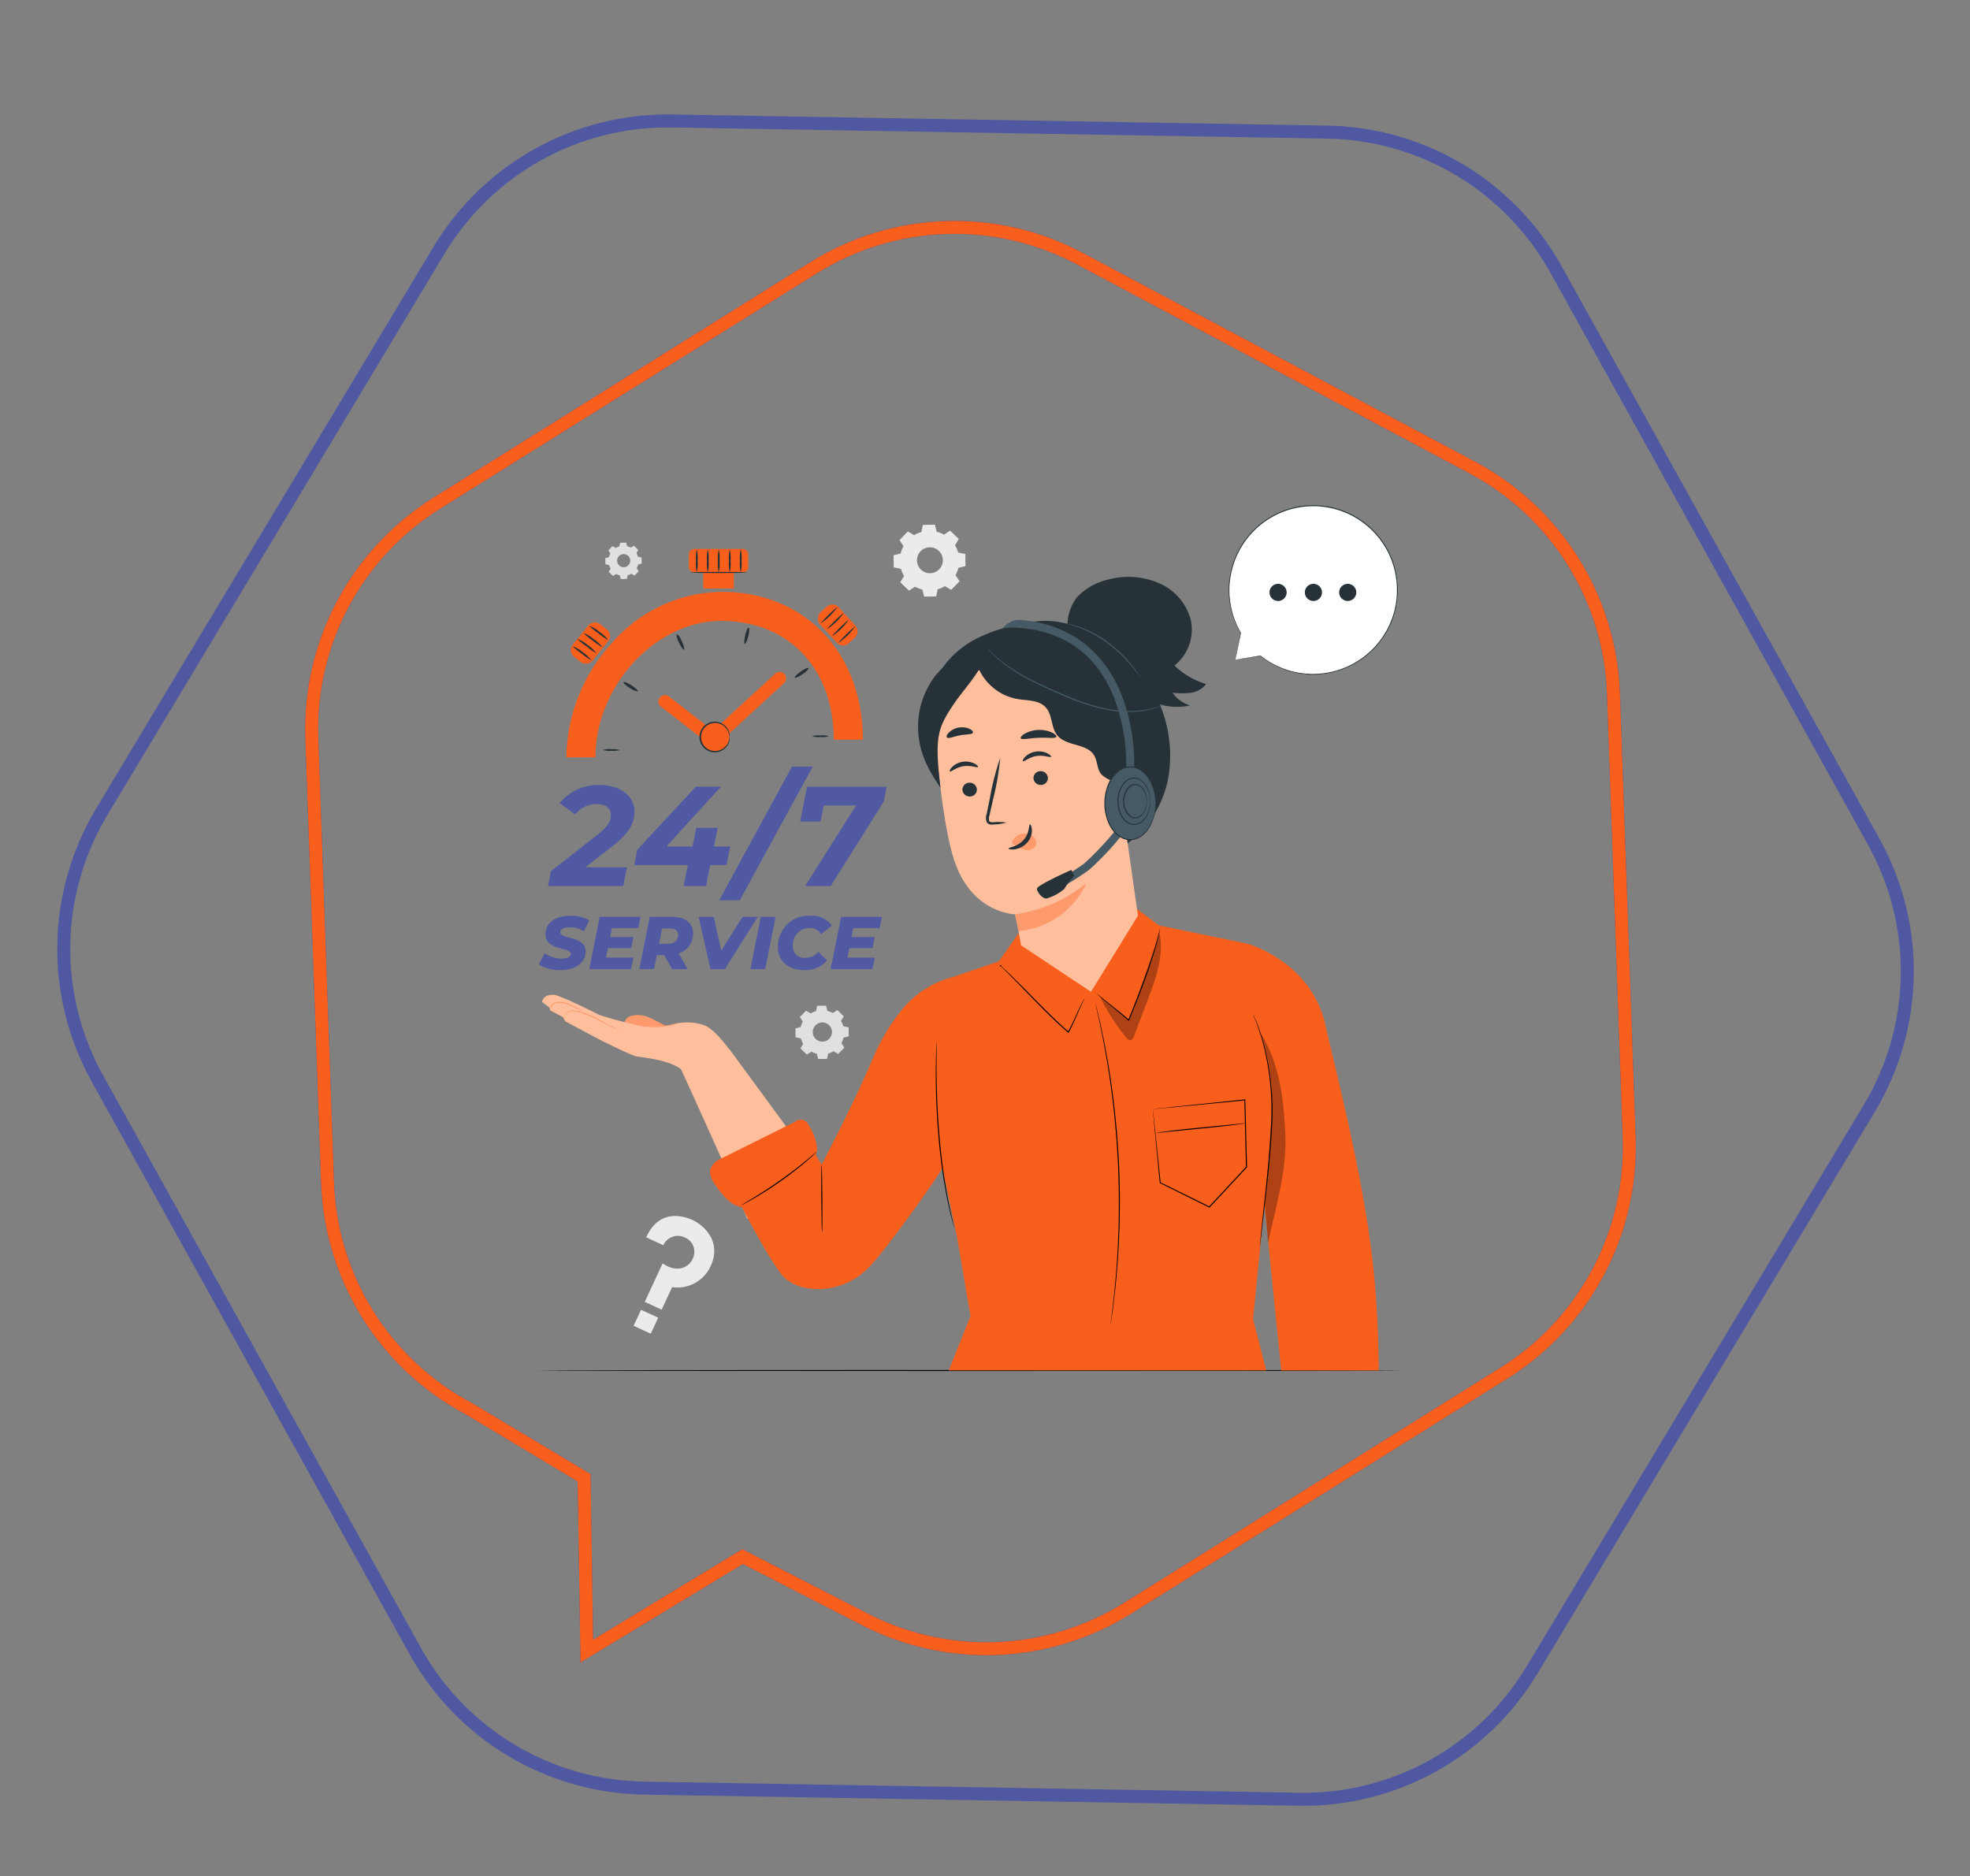 <?xml version="1.0" encoding="UTF-8"?>
<svg xmlns="http://www.w3.org/2000/svg" width="303.108" height="288.7" viewBox="0 0 303.108 288.7">
  <rect x="0" y="0" width="303.108" height="288.7" fill="#808080" stroke="none"/>
  <g id="Raggruppa_36719" data-name="Raggruppa 36719" transform="translate(9658.555 -8006.148)">
    <g id="Raggruppa_36718" data-name="Raggruppa 36718" transform="translate(-9507.031 16494.148)">
      <g id="Raggruppa_36688" data-name="Raggruppa 36688" transform="translate(8140.053 -14204.569)">
        <g id="Tracciato_11683" data-name="Tracciato 11683" transform="translate(-8294.99 5836.944) rotate(-32)" fill="none">
          <path d="M150.971,0a42,42,0,0,1,36.382,21.015l34.186,59.269a42,42,0,0,1,0,41.969l-34.186,59.269a42,42,0,0,1-36.382,21.016h-68.3a42,42,0,0,1-36.382-21.016L36.072,164.4l-29.2-.4,14.384-23.846-9.148-17.9a42,42,0,0,1,0-41.969L46.289,21.015A42,42,0,0,1,82.671,0Z" stroke="none"></path>
          <path d="M 82.671 2 C 75.656 2 68.738 3.855 62.664 7.363 C 56.59 10.872 51.526 15.938 48.022 22.015 L 13.836 81.284 C 10.336 87.353 8.485 94.264 8.485 101.269 C 8.485 108.275 10.336 115.186 13.836 121.255 L 13.861 121.299 L 23.538 140.237 L 10.38 162.05 L 37.217 162.42 L 48.022 180.524 C 51.526 186.601 56.589 191.667 62.664 195.176 C 68.738 198.684 75.656 200.539 82.671 200.539 L 150.971 200.539 C 157.985 200.539 164.904 198.684 170.978 195.176 C 177.052 191.667 182.115 186.601 185.62 180.524 L 219.806 121.255 C 223.306 115.186 225.156 108.275 225.156 101.269 C 225.156 94.264 223.306 87.353 219.806 81.284 L 185.62 22.015 C 182.115 15.938 177.052 10.872 170.978 7.363 C 164.904 3.855 157.985 2 150.971 2 L 82.671 2 M 82.671 0 L 150.971 0 C 165.982 0 179.852 8.012 187.353 21.015 L 221.538 80.285 C 229.029 93.272 229.029 109.267 221.538 122.254 L 187.353 181.523 C 179.852 194.527 165.982 202.539 150.971 202.539 L 82.671 202.539 C 67.66 202.539 53.789 194.527 46.289 181.523 L 36.072 164.404 L 6.867 164.002 L 21.251 140.157 L 12.104 122.254 C 4.613 109.267 4.613 93.272 12.104 80.285 L 46.289 21.015 C 53.789 8.012 67.66 0 82.671 0 Z" stroke="none" fill="#52599e"></path>
        </g>
      </g>
      <g id="Raggruppa_36690" data-name="Raggruppa 36690" transform="translate(8140.053 -14204.569)">
        <g id="Tracciato_11683-2" data-name="Tracciato 11683" transform="translate(-8294.99 5836.944) rotate(-32)" fill="none">
          <path d="M150.971,0a42,42,0,0,1,36.382,21.015l34.186,59.269a42,42,0,0,1,0,41.969l-34.186,59.269a42,42,0,0,1-36.382,21.016h-68.3a42,42,0,0,1-36.382-21.016L36.072,164.4l-29.2-.4,14.384-23.846-9.148-17.9a42,42,0,0,1,0-41.969L46.289,21.015A42,42,0,0,1,82.671,0Z" stroke="none"></path>
          <path d="M 82.671 2 C 75.656 2 68.738 3.855 62.664 7.363 C 56.59 10.872 51.526 15.938 48.022 22.015 L 13.836 81.284 C 10.336 87.353 8.485 94.264 8.485 101.269 C 8.485 108.275 10.336 115.186 13.836 121.255 L 13.861 121.299 L 23.538 140.237 L 10.38 162.05 L 37.217 162.42 L 48.022 180.524 C 51.526 186.601 56.589 191.667 62.664 195.176 C 68.738 198.684 75.656 200.539 82.671 200.539 L 150.971 200.539 C 157.985 200.539 164.904 198.684 170.978 195.176 C 177.052 191.667 182.115 186.601 185.62 180.524 L 219.806 121.255 C 223.306 115.186 225.156 108.275 225.156 101.269 C 225.156 94.264 223.306 87.353 219.806 81.284 L 185.62 22.015 C 182.115 15.938 177.052 10.872 170.978 7.363 C 164.904 3.855 157.985 2 150.971 2 L 82.671 2 M 82.671 0 L 150.971 0 C 165.982 0 179.852 8.012 187.353 21.015 L 221.538 80.285 C 229.029 93.272 229.029 109.267 221.538 122.254 L 187.353 181.523 C 179.852 194.527 165.982 202.539 150.971 202.539 L 82.671 202.539 C 67.66 202.539 53.789 194.527 46.289 181.523 L 36.072 164.404 L 6.867 164.002 L 21.251 140.157 L 12.104 122.254 C 4.613 109.267 4.613 93.272 12.104 80.285 L 46.289 21.015 C 53.789 8.012 67.66 0 82.671 0 Z" stroke="none" fill="#52599e"></path>
        </g>
      </g>
      <g id="Raggruppa_36691" data-name="Raggruppa 36691" transform="translate(8140.053 -14204.569)">
        <g id="Tracciato_11683-3" data-name="Tracciato 11683" transform="translate(-8294.99 5836.944) rotate(-32)" fill="none">
          <path d="M150.971,0a42,42,0,0,1,36.382,21.015l34.186,59.269a42,42,0,0,1,0,41.969l-34.186,59.269a42,42,0,0,1-36.382,21.016h-68.3a42,42,0,0,1-36.382-21.016L36.072,164.4l-29.2-.4,14.384-23.846-9.148-17.9a42,42,0,0,1,0-41.969L46.289,21.015A42,42,0,0,1,82.671,0Z" stroke="none"></path>
          <path d="M 82.671 2 C 75.656 2 68.738 3.855 62.664 7.363 C 56.59 10.872 51.526 15.938 48.022 22.015 L 13.836 81.284 C 10.336 87.353 8.485 94.264 8.485 101.269 C 8.485 108.275 10.336 115.186 13.836 121.255 L 13.861 121.299 L 23.538 140.237 L 10.38 162.05 L 37.217 162.42 L 48.022 180.524 C 51.526 186.601 56.589 191.667 62.664 195.176 C 68.738 198.684 75.656 200.539 82.671 200.539 L 150.971 200.539 C 157.985 200.539 164.904 198.684 170.978 195.176 C 177.052 191.667 182.115 186.601 185.62 180.524 L 219.806 121.255 C 223.306 115.186 225.156 108.275 225.156 101.269 C 225.156 94.264 223.306 87.353 219.806 81.284 L 185.62 22.015 C 182.115 15.938 177.052 10.872 170.978 7.363 C 164.904 3.855 157.985 2 150.971 2 L 82.671 2 M 82.671 0 L 150.971 0 C 165.982 0 179.852 8.012 187.353 21.015 L 221.538 80.285 C 229.029 93.272 229.029 109.267 221.538 122.254 L 187.353 181.523 C 179.852 194.527 165.982 202.539 150.971 202.539 L 82.671 202.539 C 67.66 202.539 53.789 194.527 46.289 181.523 L 36.072 164.404 L 6.867 164.002 L 21.251 140.157 L 12.104 122.254 C 4.613 109.267 4.613 93.272 12.104 80.285 L 46.289 21.015 C 53.789 8.012 67.66 0 82.671 0 Z" stroke="none" fill="#f85e1c"></path>
        </g>
      </g>
      <g id="Raggruppa_36720" data-name="Raggruppa 36720" transform="translate(-102.423 -8441.341)">
        <g id="Background_Complete" data-name="Background Complete" transform="translate(36.756 27.993)">
          <g id="Raggruppa_283" data-name="Raggruppa 283" transform="translate(36.528 80.099)">
            <g id="Raggruppa_282" data-name="Raggruppa 282">
              <g id="Raggruppa_281" data-name="Raggruppa 281">
                <path id="Tracciato_73" data-name="Tracciato 73" d="M165.516,289.585a3.373,3.373,0,0,1,.823-.358l.169-.815,1.377-.024.2.808a3.368,3.368,0,0,1,.836.329l.7-.456.991.957-.431.711a3.386,3.386,0,0,1,.358.824l.815.169.024,1.377-.808.2a3.369,3.369,0,0,1-.329.836l.456.7-.957.991-.711-.431a3.379,3.379,0,0,1-.823.358l-.17.815-1.377.024-.2-.808a3.392,3.392,0,0,1-.835-.329l-.7.456-.991-.957.431-.711a3.352,3.352,0,0,1-.358-.823l-.815-.169-.024-1.377.808-.2a3.371,3.371,0,0,1,.329-.835l-.456-.7.956-.991.712.431Zm.734,1.835a1.477,1.477,0,1,0,2.089-.037A1.477,1.477,0,0,0,166.25,291.419Z" transform="translate(-163.167 -288.388)" fill="#e0e0e0"></path>
              </g>
            </g>
          </g>
          <g id="Raggruppa_286" data-name="Raggruppa 286" transform="translate(7.276 8.852)">
            <g id="Raggruppa_285" data-name="Raggruppa 285">
              <g id="Raggruppa_284" data-name="Raggruppa 284">
                <path id="Tracciato_74" data-name="Tracciato 74" d="M69.675,57.588a2.3,2.3,0,0,1,.562-.244l.116-.556.94-.016.135.552a2.292,2.292,0,0,1,.57.224l.475-.311.676.653-.294.485a2.307,2.307,0,0,1,.244.562l.556.116.017.94-.552.135a2.316,2.316,0,0,1-.224.57l.311.475-.653.676-.486-.294a2.305,2.305,0,0,1-.562.244l-.116.556-.94.017-.135-.552a2.3,2.3,0,0,1-.57-.225l-.475.312-.676-.653.294-.486a2.305,2.305,0,0,1-.244-.562l-.556-.116-.016-.94.552-.136a2.309,2.309,0,0,1,.224-.57l-.311-.475.653-.676.486.294Zm.5,1.252a1.008,1.008,0,1,0,1.426-.025A1.008,1.008,0,0,0,70.176,58.84Z" transform="translate(-68.071 -56.771)" fill="#e0e0e0"></path>
              </g>
            </g>
          </g>
          <g id="Raggruppa_289" data-name="Raggruppa 289" transform="translate(51.627 6.087)">
            <g id="Raggruppa_288" data-name="Raggruppa 288">
              <g id="Raggruppa_287" data-name="Raggruppa 287">
                <path id="Tracciato_75" data-name="Tracciato 75" d="M215.422,49.395a4.551,4.551,0,0,1,1.111-.483l.229-1.1,1.858-.033.267,1.091a4.549,4.549,0,0,1,1.127.444l.939-.616,1.337,1.291-.582.96a4.559,4.559,0,0,1,.483,1.111l1.1.229.033,1.858-1.091.268a4.551,4.551,0,0,1-.444,1.127l.616.939-1.291,1.337-.96-.582a4.558,4.558,0,0,1-1.111.483l-.229,1.1-1.858.033-.268-1.091a4.559,4.559,0,0,1-1.127-.444l-.939.616-1.337-1.291.582-.96a4.552,4.552,0,0,1-.483-1.111l-1.1-.229-.033-1.858,1.091-.267a4.56,4.56,0,0,1,.444-1.127l-.616-.939,1.291-1.337.96.582Zm.99,2.475a1.993,1.993,0,1,0,2.819-.05A1.993,1.993,0,0,0,216.412,51.87Z" transform="translate(-212.252 -47.78)" fill="#ebebeb"></path>
              </g>
            </g>
          </g>
          <g id="Raggruppa_302" data-name="Raggruppa 302" transform="translate(12.819 112.224)">
            <g id="Raggruppa_301" data-name="Raggruppa 301" transform="translate(0 0)">
              <g id="Raggruppa_299" data-name="Raggruppa 299" transform="translate(0 3.952)">
                <path id="Tracciato_79" data-name="Tracciato 79" d="M96.859,416.149l-2.814-.693a2.463,2.463,0,0,1-3.048,1.8,2.345,2.345,0,0,1-1.847-2,2.6,2.6,0,0,1,.762-2.23c.671-.669,1.893-1.127,3.707-.325l1.563-6.344-2.782-.686-.915,3.716a5.6,5.6,0,0,0-5.21,4.347c-1.014,4.115,2.441,5.979,4.02,6.369C91.5,420.4,95.689,421.126,96.859,416.149Z" transform="translate(16.425 426.557) rotate(-169)" fill="#ebebeb"></path>
              </g>
              <g id="Raggruppa_300" data-name="Raggruppa 300" transform="translate(6.597)">
                <rect id="Rettangolo_1695" data-name="Rettangolo 1695" width="2.908" height="2.716" transform="translate(-6.642 14.674) rotate(24.841)" fill="#ebebeb"></rect>
              </g>
            </g>
          </g>
        </g>
        <g id="Desk" transform="translate(33.352 164.153)">
          <g id="Raggruppa_304" data-name="Raggruppa 304" transform="translate(0)">
            <g id="Raggruppa_303" data-name="Raggruppa 303">
              <path id="Tracciato_80" data-name="Tracciato 80" d="M167.088,470.717c0,.044-29.94.08-66.864.08s-66.871-.036-66.871-.08,29.934-.08,66.871-.08S167.088,470.673,167.088,470.717Z" transform="translate(-33.352 -470.637)"></path>
            </g>
          </g>
        </g>
        <g id="Text" transform="translate(33.788 37.818)">
          <g id="Raggruppa_386" data-name="Raggruppa 386">
            <g id="Raggruppa_305" data-name="Raggruppa 305" transform="translate(1.429 33.485)">
              <path id="Tracciato_81" data-name="Tracciato 81" d="M45.137,190.688h6.421l-.568,2.883H39.415l.459-2.293,6.967-5.46c1.725-1.376,2.25-2.184,2.25-3.189s-.764-1.682-2.25-1.682a4.235,4.235,0,0,0-3.254,1.594l-2.381-1.725a7.568,7.568,0,0,1,6.159-2.8c3.232,0,5.351,1.725,5.351,4.106,0,1.813-.83,3.342-3.516,5.416Z" transform="translate(-39.415 -175.182)" fill="#5159a3"></path>
              <path id="Tracciato_82" data-name="Tracciato 82" d="M96.758,190.951H94.247l-.633,3.21H90.162l.655-3.21H82.584l.459-2.381,9-9.7h3.866l-8.387,9.195h4.018l.568-2.861h3.3l-.568,2.861h2.511Z" transform="translate(-69.305 -175.772)" fill="#5159a3"></path>
              <path id="Tracciato_83" data-name="Tracciato 83" d="M136.246,168.791h3.189l-11.225,20.573h-3.167Z" transform="translate(-98.703 -168.791)" fill="#5159a3"></path>
              <path id="Tracciato_84" data-name="Tracciato 84" d="M178.833,178.873l-.458,2.293-8.168,12.995h-3.931l7.841-12.405h-4.958l-.5,2.49h-3.145l1.07-5.373Z" transform="translate(-126.723 -175.772)" fill="#5159a3"></path>
            </g>
            <g id="Raggruppa_306" data-name="Raggruppa 306" transform="translate(0 56.446)">
              <path id="Tracciato_85" data-name="Tracciato 85" d="M34.771,250.921l.895-1.7a5.033,5.033,0,0,0,2.672.791c.871,0,1.376-.275,1.376-.711,0-1.078-3.9-.482-3.9-3,0-1.731,1.479-2.867,3.853-2.867a5.61,5.61,0,0,1,2.889.688l-.825,1.686a4.128,4.128,0,0,0-2.2-.608c-.94,0-1.445.344-1.445.779-.011,1.1,3.9.47,3.9,2.947,0,1.72-1.513,2.855-3.864,2.855A6.272,6.272,0,0,1,34.771,250.921Z" transform="translate(-34.771 -243.433)" fill="#5159a3"></path>
              <path id="Tracciato_86" data-name="Tracciato 86" d="M63.526,245.71l-.264,1.353h3.566l-.333,1.7H62.918l-.287,1.468H66.84l-.367,1.754H60.04l1.605-8.027h6.284l-.356,1.755Z" transform="translate(-52.267 -243.794)" fill="#5159a3"></path>
              <path id="Tracciato_87" data-name="Tracciato 87" d="M91.129,249.574l1.365,2.408H90.12l-1.192-2.133H87.781l-.424,2.133h-2.27l1.605-8.027H90.12c2.053,0,3.234.952,3.234,2.557A3.1,3.1,0,0,1,91.129,249.574Zm-1.33-3.83H88.606l-.482,2.35h1.353c1,0,1.582-.481,1.582-1.365C91.06,246.053,90.578,245.744,89.8,245.744Z" transform="translate(-69.609 -243.794)" fill="#5159a3"></path>
              <path id="Tracciato_88" data-name="Tracciato 88" d="M123.847,243.955l-5.034,8.027h-2.236l-1.823-8.027h2.328l1.146,5.217,3.28-5.217Z" transform="translate(-90.151 -243.794)" fill="#5159a3"></path>
              <path id="Tracciato_89" data-name="Tracciato 89" d="M142.261,243.955h2.27l-1.605,8.027h-2.271Z" transform="translate(-108.085 -243.794)" fill="#5159a3"></path>
              <path id="Tracciato_90" data-name="Tracciato 90" d="M154.408,248.249a4.733,4.733,0,0,1,5.034-4.816,3.611,3.611,0,0,1,3.256,1.514l-1.64,1.307a1.949,1.949,0,0,0-1.766-.941A2.59,2.59,0,0,0,156.7,248.1a1.757,1.757,0,0,0,1.961,1.8,2.514,2.514,0,0,0,1.961-.929l1.342,1.319a4.256,4.256,0,0,1-3.52,1.491C155.979,251.781,154.408,250.347,154.408,248.249Z" transform="translate(-117.607 -243.433)" fill="#5159a3"></path>
              <path id="Tracciato_91" data-name="Tracciato 91" d="M184.281,245.71l-.264,1.353h3.566l-.333,1.7h-3.577l-.287,1.468h4.208l-.367,1.754h-6.433l1.605-8.027h6.284l-.356,1.755Z" transform="translate(-135.877 -243.794)" fill="#5159a3"></path>
            </g>
            <g id="Raggruppa_308" data-name="Raggruppa 308" transform="translate(4.249 6.588)">
              <g id="Raggruppa_307" data-name="Raggruppa 307">
                <path id="Tracciato_92" data-name="Tracciato 92" d="M53.064,106.822H48.583a26.575,26.575,0,0,1,6.926-17.5,22.787,22.787,0,0,1,16.927-7.971c12.819,0,21.772,9.357,21.772,22.755H89.727c0-10.93-6.948-18.274-17.29-18.274C62.3,85.831,53.064,95.836,53.064,106.822Z" transform="translate(-48.583 -81.349)" fill="#f85e1c"></path>
              </g>
            </g>
            <g id="Raggruppa_327" data-name="Raggruppa 327" transform="translate(9.891 12.094)">
              <g id="Raggruppa_311" data-name="Raggruppa 311" transform="translate(0 18.718)">
                <g id="Raggruppa_310" data-name="Raggruppa 310">
                  <g id="Raggruppa_309" data-name="Raggruppa 309">
                    <path id="Tracciato_93" data-name="Tracciato 93" d="M68.222,160.1a3.832,3.832,0,0,1,1.3.135,3.824,3.824,0,0,1-1.3.115,3.187,3.187,0,0,1-1.3-.135A3.189,3.189,0,0,1,68.222,160.1Z" transform="translate(-66.925 -160.103)" fill="#263238"></path>
                  </g>
                </g>
              </g>
              <g id="Raggruppa_314" data-name="Raggruppa 314" transform="translate(3.153 8.377)">
                <g id="Raggruppa_313" data-name="Raggruppa 313">
                  <g id="Raggruppa_312" data-name="Raggruppa 312">
                    <path id="Tracciato_94" data-name="Tracciato 94" d="M78.412,127c.6.392,1.03.8.963.9s-.618-.11-1.228-.484-1.042-.779-.962-.9S77.813,126.612,78.412,127Z" transform="translate(-77.175 -126.485)" fill="#263238"></path>
                  </g>
                </g>
              </g>
              <g id="Raggruppa_317" data-name="Raggruppa 317" transform="translate(11.321 1.049)">
                <g id="Raggruppa_316" data-name="Raggruppa 316">
                  <g id="Raggruppa_315" data-name="Raggruppa 315">
                    <path id="Tracciato_95" data-name="Tracciato 95" d="M104.552,103.737c.29.655.434,1.229.321,1.281s-.458-.428-.772-1.071-.458-1.217-.321-1.28S104.262,103.083,104.552,103.737Z" transform="translate(-103.729 -102.661)" fill="#263238"></path>
                  </g>
                </g>
              </g>
              <g id="Raggruppa_320" data-name="Raggruppa 320" transform="translate(21.738)">
                <g id="Raggruppa_319" data-name="Raggruppa 319">
                  <g id="Raggruppa_318" data-name="Raggruppa 318">
                    <path id="Tracciato_96" data-name="Tracciato 96" d="M138.209,100.571c-.179.694-.421,1.233-.541,1.2s-.094-.619.058-1.319.395-1.239.541-1.2S138.387,99.878,138.209,100.571Z" transform="translate(-137.592 -99.251)" fill="#263238"></path>
                  </g>
                </g>
              </g>
              <g id="Raggruppa_323" data-name="Raggruppa 323" transform="translate(29.484 6.206)">
                <g id="Raggruppa_322" data-name="Raggruppa 322">
                  <g id="Raggruppa_321" data-name="Raggruppa 321">
                    <path id="Tracciato_97" data-name="Tracciato 97" d="M163.989,120.4c-.6.4-1.137.636-1.206.536s.344-.522.924-.942,1.12-.66,1.206-.536S164.586,120,163.989,120.4Z" transform="translate(-162.775 -119.426)" fill="#263238"></path>
                  </g>
                </g>
              </g>
              <g id="Raggruppa_326" data-name="Raggruppa 326" transform="translate(32.148 16.596)">
                <g id="Raggruppa_325" data-name="Raggruppa 325">
                  <g id="Raggruppa_324" data-name="Raggruppa 324">
                    <path id="Tracciato_98" data-name="Tracciato 98" d="M172.733,153.452a3.751,3.751,0,0,1-1.3-.117,3.743,3.743,0,0,1,1.3-.132,3.25,3.25,0,0,1,1.3.117A3.248,3.248,0,0,1,172.733,153.452Z" transform="translate(-171.436 -153.202)" fill="#263238"></path>
                  </g>
                </g>
              </g>
            </g>
            <g id="Raggruppa_329" data-name="Raggruppa 329" transform="translate(18.352 18.987)">
              <g id="Raggruppa_328" data-name="Raggruppa 328">
                <path id="Tracciato_99" data-name="Tracciato 99" d="M102.959,132.939a.992.992,0,0,1-.611-.209l-7.531-5.849a1,1,0,0,1,1.222-1.573l6.862,5.33,9.491-8.714a1,1,0,1,1,1.356,1.459l-10.112,9.291A1,1,0,0,1,102.959,132.939Z" transform="translate(-94.432 -121.657)" fill="#f85e1c"></path>
              </g>
            </g>
            <g id="Raggruppa_331" data-name="Raggruppa 331" transform="translate(23.107)">
              <g id="Raggruppa_330" data-name="Raggruppa 330">
                <rect id="Rettangolo_1696" data-name="Rettangolo 1696" width="9.123" height="3.614" rx="0.792" fill="#f85e1c"></rect>
              </g>
            </g>
            <g id="Raggruppa_333" data-name="Raggruppa 333" transform="translate(25.311 1.807)">
              <g id="Raggruppa_332" data-name="Raggruppa 332">
                <rect id="Rettangolo_1697" data-name="Rettangolo 1697" width="4.716" height="4.275" fill="#f85e1c"></rect>
              </g>
            </g>
            <g id="Raggruppa_335" data-name="Raggruppa 335" transform="translate(4.412 10.752)">
              <g id="Raggruppa_334" data-name="Raggruppa 334" transform="translate(0 0)">
                <rect id="Rettangolo_1698" data-name="Rettangolo 1698" width="6.433" height="3.907" rx="1.292" transform="matrix(0.628, -0.778, 0.778, 0.628, 0, 5.005)" fill="#f85e1c"></rect>
              </g>
            </g>
            <g id="Raggruppa_338" data-name="Raggruppa 338" transform="translate(23.35 3.522)">
              <g id="Raggruppa_337" data-name="Raggruppa 337">
                <g id="Raggruppa_336" data-name="Raggruppa 336">
                  <path id="Tracciato_100" data-name="Tracciato 100" d="M119.317,71.476c0,.05-1.934.091-4.319.091s-4.319-.041-4.319-.091,1.933-.092,4.319-.092S119.317,71.425,119.317,71.476Z" transform="translate(-110.679 -71.384)" fill="#263238"></path>
                </g>
              </g>
            </g>
            <g id="Raggruppa_341" data-name="Raggruppa 341" transform="translate(5.192 14.933)">
              <g id="Raggruppa_340" data-name="Raggruppa 340">
                <g id="Raggruppa_339" data-name="Raggruppa 339">
                  <path id="Tracciato_101" data-name="Tracciato 101" d="M54.582,110.694a8.559,8.559,0,0,1-1.506-1.049,8.563,8.563,0,0,1-1.423-1.159,5.4,5.4,0,0,1,1.579.952A5.4,5.4,0,0,1,54.582,110.694Z" transform="translate(-51.65 -108.48)" fill="#263238"></path>
                </g>
              </g>
            </g>
            <g id="Raggruppa_344" data-name="Raggruppa 344" transform="translate(5.942 13.829)">
              <g id="Raggruppa_343" data-name="Raggruppa 343">
                <g id="Raggruppa_342" data-name="Raggruppa 342">
                  <path id="Tracciato_102" data-name="Tracciato 102" d="M57.018,107.1a8.56,8.56,0,0,1-1.506-1.049,8.527,8.527,0,0,1-1.423-1.159,5.4,5.4,0,0,1,1.579.952A5.392,5.392,0,0,1,57.018,107.1Z" transform="translate(-54.086 -104.891)" fill="#263238"></path>
                </g>
              </g>
            </g>
            <g id="Raggruppa_347" data-name="Raggruppa 347" transform="translate(6.864 12.904)">
              <g id="Raggruppa_346" data-name="Raggruppa 346">
                <g id="Raggruppa_345" data-name="Raggruppa 345">
                  <path id="Tracciato_103" data-name="Tracciato 103" d="M60.016,104.1a8.561,8.561,0,0,1-1.506-1.049,8.552,8.552,0,0,1-1.423-1.159,5.383,5.383,0,0,1,1.579.952A5.385,5.385,0,0,1,60.016,104.1Z" transform="translate(-57.084 -101.884)" fill="#263238"></path>
                </g>
              </g>
            </g>
            <g id="Raggruppa_350" data-name="Raggruppa 350" transform="translate(7.755 11.8)">
              <g id="Raggruppa_349" data-name="Raggruppa 349">
                <g id="Raggruppa_348" data-name="Raggruppa 348">
                  <path id="Tracciato_104" data-name="Tracciato 104" d="M62.914,100.509a8.54,8.54,0,0,1-1.506-1.049A8.552,8.552,0,0,1,59.984,98.3a5.391,5.391,0,0,1,1.579.952A5.386,5.386,0,0,1,62.914,100.509Z" transform="translate(-59.982 -98.295)" fill="#263238"></path>
                </g>
              </g>
            </g>
            <g id="Raggruppa_352" data-name="Raggruppa 352" transform="translate(42.388 8.004)">
              <g id="Raggruppa_351" data-name="Raggruppa 351" transform="translate(0 0)">
                <rect id="Rettangolo_1699" data-name="Rettangolo 1699" width="6.433" height="3.907" rx="1.292" transform="matrix(0.676, 0.737, -0.737, 0.676, 2.878, 0)" fill="#f85e1c"></rect>
              </g>
            </g>
            <g id="Raggruppa_355" data-name="Raggruppa 355" transform="translate(43.338 8.896)">
              <g id="Raggruppa_354" data-name="Raggruppa 354">
                <g id="Raggruppa_353" data-name="Raggruppa 353">
                  <path id="Tracciato_105" data-name="Tracciato 105" d="M175.663,91.426a24.355,24.355,0,0,1,2.618-2.57,8.945,8.945,0,0,1-2.618,2.57Z" transform="translate(-175.66 -88.854)" fill="#263238"></path>
                </g>
              </g>
            </g>
            <g id="Raggruppa_358" data-name="Raggruppa 358" transform="translate(44.319 9.801)">
              <g id="Raggruppa_357" data-name="Raggruppa 357">
                <g id="Raggruppa_356" data-name="Raggruppa 356">
                  <path id="Tracciato_106" data-name="Tracciato 106" d="M178.851,94.368a24.318,24.318,0,0,1,2.618-2.57,8.948,8.948,0,0,1-2.618,2.57Z" transform="translate(-178.848 -91.796)" fill="#263238"></path>
                </g>
              </g>
            </g>
            <g id="Raggruppa_361" data-name="Raggruppa 361" transform="translate(45.097 10.85)">
              <g id="Raggruppa_360" data-name="Raggruppa 360">
                <g id="Raggruppa_359" data-name="Raggruppa 359">
                  <path id="Tracciato_107" data-name="Tracciato 107" d="M181.38,97.779A24.354,24.354,0,0,1,184,95.21a8.945,8.945,0,0,1-2.618,2.57Z" transform="translate(-181.377 -95.207)" fill="#263238"></path>
                </g>
              </g>
            </g>
            <g id="Raggruppa_364" data-name="Raggruppa 364" transform="translate(46.056 11.896)">
              <g id="Raggruppa_363" data-name="Raggruppa 363">
                <g id="Raggruppa_362" data-name="Raggruppa 362">
                  <path id="Tracciato_108" data-name="Tracciato 108" d="M184.5,101.177a24.355,24.355,0,0,1,2.618-2.57,8.935,8.935,0,0,1-2.618,2.57Z" transform="translate(-184.496 -98.605)" fill="#263238"></path>
                </g>
              </g>
            </g>
            <g id="Raggruppa_367" data-name="Raggruppa 367" transform="translate(24.19 0.046)">
              <g id="Raggruppa_366" data-name="Raggruppa 366">
                <g id="Raggruppa_365" data-name="Raggruppa 365">
                  <path id="Tracciato_109" data-name="Tracciato 109" d="M113.542,63.646a6.23,6.23,0,0,1-.13-1.782,6.229,6.229,0,0,1,.13-1.782,6.248,6.248,0,0,1,.13,1.782A6.25,6.25,0,0,1,113.542,63.646Z" transform="translate(-113.412 -60.082)" fill="#263238"></path>
                </g>
              </g>
            </g>
            <g id="Raggruppa_370" data-name="Raggruppa 370" transform="translate(25.881 0.046)">
              <g id="Raggruppa_369" data-name="Raggruppa 369">
                <g id="Raggruppa_368" data-name="Raggruppa 368">
                  <path id="Tracciato_110" data-name="Tracciato 110" d="M119.037,63.646a6.237,6.237,0,0,1-.13-1.782,6.235,6.235,0,0,1,.13-1.782,6.229,6.229,0,0,1,.13,1.782A6.23,6.23,0,0,1,119.037,63.646Z" transform="translate(-118.907 -60.082)" fill="#263238"></path>
                </g>
              </g>
            </g>
            <g id="Raggruppa_373" data-name="Raggruppa 373" transform="translate(27.571 0.046)">
              <g id="Raggruppa_372" data-name="Raggruppa 372">
                <g id="Raggruppa_371" data-name="Raggruppa 371">
                  <path id="Tracciato_111" data-name="Tracciato 111" d="M124.531,63.646a6.23,6.23,0,0,1-.13-1.782,6.229,6.229,0,0,1,.13-1.782,6.249,6.249,0,0,1,.13,1.782A6.251,6.251,0,0,1,124.531,63.646Z" transform="translate(-124.401 -60.082)" fill="#263238"></path>
                </g>
              </g>
            </g>
            <g id="Raggruppa_376" data-name="Raggruppa 376" transform="translate(29.261 0.046)">
              <g id="Raggruppa_375" data-name="Raggruppa 375">
                <g id="Raggruppa_374" data-name="Raggruppa 374">
                  <path id="Tracciato_112" data-name="Tracciato 112" d="M130.025,63.646a6.23,6.23,0,0,1-.13-1.782,6.228,6.228,0,0,1,.13-1.782,6.236,6.236,0,0,1,.13,1.782A6.238,6.238,0,0,1,130.025,63.646Z" transform="translate(-129.895 -60.082)" fill="#263238"></path>
                </g>
              </g>
            </g>
            <g id="Raggruppa_379" data-name="Raggruppa 379" transform="translate(30.951 0.046)">
              <g id="Raggruppa_378" data-name="Raggruppa 378">
                <g id="Raggruppa_377" data-name="Raggruppa 377">
                  <path id="Tracciato_113" data-name="Tracciato 113" d="M135.52,63.646a6.25,6.25,0,0,1-.13-1.782,6.248,6.248,0,0,1,.13-1.782,6.229,6.229,0,0,1,.13,1.782A6.23,6.23,0,0,1,135.52,63.646Z" transform="translate(-135.39 -60.082)" fill="#263238"></path>
                </g>
              </g>
            </g>
            <g id="Raggruppa_385" data-name="Raggruppa 385" transform="translate(23.917 25.737)">
              <g id="Raggruppa_381" data-name="Raggruppa 381" transform="translate(0 0)">
                <g id="Raggruppa_380" data-name="Raggruppa 380">
                  <circle id="Ellisse_4" data-name="Ellisse 4" cx="2.257" cy="2.257" r="2.257" transform="translate(0 3.193) rotate(-45)" fill="#f85e1c"></circle>
                </g>
              </g>
              <g id="Raggruppa_384" data-name="Raggruppa 384" transform="translate(0.819 0.837)">
                <g id="Raggruppa_383" data-name="Raggruppa 383">
                  <g id="Raggruppa_382" data-name="Raggruppa 382">
                    <path id="Tracciato_114" data-name="Tracciato 114" d="M119.819,148.677c-.023,0-.019-.2-.114-.54a2.254,2.254,0,0,0-.827-1.189,2.158,2.158,0,1,0,0,3.459,2.251,2.251,0,0,0,.827-1.189c.1-.339.091-.541.114-.54s.014.05.016.145a1.7,1.7,0,0,1-.043.417,2.247,2.247,0,0,1-.815,1.3,2.332,2.332,0,0,1-2.221.361,2.356,2.356,0,0,1,0-4.441,2.332,2.332,0,0,1,2.221.361,2.247,2.247,0,0,1,.815,1.3,1.7,1.7,0,0,1,.043.417C119.833,148.627,119.827,148.677,119.819,148.677Z" transform="translate(-115.189 -146.321)" fill="#263238"></path>
                  </g>
                </g>
              </g>
            </g>
          </g>
        </g>
        <g id="Speech_Bubble" data-name="Speech Bubble" transform="translate(139.335 50.699)">
          <g id="Raggruppa_433" data-name="Raggruppa 433" transform="translate(0)">
            <g id="Raggruppa_401" data-name="Raggruppa 401" transform="translate(0.61 -19.629)">
              <g id="Raggruppa_400" data-name="Raggruppa 400">
                <g id="Raggruppa_399" data-name="Raggruppa 399">
                  <g id="Raggruppa_398" data-name="Raggruppa 398">
                    <g id="Raggruppa_397" data-name="Raggruppa 397">
                      <g id="Raggruppa_396" data-name="Raggruppa 396">
                        <g id="Raggruppa_395" data-name="Raggruppa 395">
                          <g id="Raggruppa_394" data-name="Raggruppa 394">
                            <g id="Raggruppa_393" data-name="Raggruppa 393">
                              <g id="Raggruppa_392" data-name="Raggruppa 392">
                                <g id="Raggruppa_391" data-name="Raggruppa 391">
                                  <g id="Raggruppa_390" data-name="Raggruppa 390">
                                    <g id="Raggruppa_387" data-name="Raggruppa 387" transform="translate(0.054 0.074)">
                                      <path id="Tracciato_115" data-name="Tracciato 115" d="M379.051,125.765l3.859-.61a13,13,0,1,0-3.042-3.524l-.005-.005Z" transform="translate(-378.067 -102.051)" fill="#fff"></path>
                                    </g>
                                    <g id="Raggruppa_389" data-name="Raggruppa 389">
                                      <g id="Raggruppa_388" data-name="Raggruppa 388">
                                        <path id="Tracciato_116" data-name="Tracciato 116" d="M378.931,125.6s.013-.086.046-.262l.147-.787c.134-.707.33-1.745.586-3.1a.034.034,0,0,1,.04-.027.037.037,0,0,1,.018.009l.005.005-.054.042a13.006,13.006,0,0,1-1.814-6.116,12.727,12.727,0,0,1,.078-2.013,14.23,14.23,0,0,1,.437-2.114,12.955,12.955,0,0,1,5.957-7.647,13.091,13.091,0,0,1,5.313-1.717A13.033,13.033,0,0,1,400.66,106.2l.524.615c.163.214.311.438.466.656a12.937,12.937,0,0,1,.828,1.364c.135.228.223.48.336.717s.229.475.307.726a12.78,12.78,0,0,1,.452,1.5,13.283,13.283,0,0,1,.047,6.005,13.05,13.05,0,0,1-10.906,9.989,14.12,14.12,0,0,1-2.168.128,16.807,16.807,0,0,1-2.011-.217,12.9,12.9,0,0,1-5.769-2.668l.026.007-2.884.435-.735.109c-.164.024-.244.033-.244.033s.089-.018.256-.046l.742-.125,2.855-.472a.034.034,0,0,1,.026.007,12.907,12.907,0,0,0,5.746,2.617,16.726,16.726,0,0,0,1.995.207,14.069,14.069,0,0,0,2.148-.134,12.953,12.953,0,0,0,10.773-9.9,13.147,13.147,0,0,0-.052-5.934,12.588,12.588,0,0,0-.448-1.477c-.077-.248-.2-.476-.3-.717s-.2-.483-.333-.708a12.781,12.781,0,0,0-.818-1.347c-.153-.215-.3-.436-.46-.648l-.518-.607a12.89,12.89,0,0,0-10.837-4.284,12.89,12.89,0,0,0-11.168,9.245,14.179,14.179,0,0,0-.44,2.094,12.635,12.635,0,0,0-.085,2,13.018,13.018,0,0,0,1.767,6.086.034.034,0,0,1-.012.047.035.035,0,0,1-.042-.005l-.005,0,.058-.018c-.272,1.337-.48,2.365-.623,3.065l-.164.794C378.953,125.5,378.931,125.6,378.931,125.6Z" transform="translate(-377.893 -101.81)" fill="#263238"></path>
                                      </g>
                                    </g>
                                  </g>
                                </g>
                              </g>
                            </g>
                          </g>
                        </g>
                      </g>
                    </g>
                  </g>
                </g>
              </g>
            </g>
            <g id="Raggruppa_432" data-name="Raggruppa 432" transform="translate(6.282 12.113)">
              <g id="Raggruppa_411" data-name="Raggruppa 411" transform="translate(10.717 0)">
                <g id="Raggruppa_410" data-name="Raggruppa 410">
                  <g id="Raggruppa_409" data-name="Raggruppa 409">
                    <g id="Raggruppa_408" data-name="Raggruppa 408">
                      <g id="Raggruppa_407" data-name="Raggruppa 407">
                        <g id="Raggruppa_406" data-name="Raggruppa 406">
                          <g id="Raggruppa_405" data-name="Raggruppa 405">
                            <g id="Raggruppa_404" data-name="Raggruppa 404">
                              <g id="Raggruppa_403" data-name="Raggruppa 403">
                                <g id="Raggruppa_402" data-name="Raggruppa 402">
                                  <path id="Tracciato_117" data-name="Tracciato 117" d="M433.156,142.509a1.319,1.319,0,1,1,1.319,1.318A1.319,1.319,0,0,1,433.156,142.509Z" transform="translate(-432.546 -160.819)" fill="#263238"></path>
                                </g>
                              </g>
                            </g>
                          </g>
                        </g>
                      </g>
                    </g>
                  </g>
                </g>
              </g>
              <g id="Raggruppa_421" data-name="Raggruppa 421" transform="translate(5.44 0)">
                <g id="Raggruppa_420" data-name="Raggruppa 420">
                  <g id="Raggruppa_419" data-name="Raggruppa 419">
                    <g id="Raggruppa_418" data-name="Raggruppa 418">
                      <g id="Raggruppa_417" data-name="Raggruppa 417">
                        <g id="Raggruppa_416" data-name="Raggruppa 416">
                          <g id="Raggruppa_415" data-name="Raggruppa 415">
                            <g id="Raggruppa_414" data-name="Raggruppa 414">
                              <g id="Raggruppa_413" data-name="Raggruppa 413">
                                <g id="Raggruppa_412" data-name="Raggruppa 412">
                                  <path id="Tracciato_118" data-name="Tracciato 118" d="M416,142.509a1.319,1.319,0,1,1,1.319,1.318A1.319,1.319,0,0,1,416,142.509Z" transform="translate(-415.392 -160.819)" fill="#263238"></path>
                                </g>
                              </g>
                            </g>
                          </g>
                        </g>
                      </g>
                    </g>
                  </g>
                </g>
              </g>
              <g id="Raggruppa_431" data-name="Raggruppa 431">
                <g id="Raggruppa_430" data-name="Raggruppa 430">
                  <g id="Raggruppa_429" data-name="Raggruppa 429">
                    <g id="Raggruppa_428" data-name="Raggruppa 428">
                      <g id="Raggruppa_427" data-name="Raggruppa 427">
                        <g id="Raggruppa_426" data-name="Raggruppa 426">
                          <g id="Raggruppa_425" data-name="Raggruppa 425">
                            <g id="Raggruppa_424" data-name="Raggruppa 424">
                              <g id="Raggruppa_423" data-name="Raggruppa 423">
                                <g id="Raggruppa_422" data-name="Raggruppa 422">
                                  <path id="Tracciato_119" data-name="Tracciato 119" d="M398.494,143.167a1.319,1.319,0,1,1,1.8.483A1.319,1.319,0,0,1,398.494,143.167Z" transform="translate(-397.707 -160.818)" fill="#263238"></path>
                                </g>
                              </g>
                            </g>
                          </g>
                        </g>
                      </g>
                    </g>
                  </g>
                </g>
              </g>
            </g>
          </g>
        </g>
        <g id="Character" transform="translate(34.311 42.115)">
          <g id="Raggruppa_706" data-name="Raggruppa 706" transform="translate(0 0)">
            <g id="Raggruppa_443" data-name="Raggruppa 443" transform="translate(0 64.303)">
              <g id="Raggruppa_434" data-name="Raggruppa 434" transform="translate(12.678 3.107)">
                <path id="Tracciato_120" data-name="Tracciato 120" d="M84.333,294.878c-.811-.385-2.173-1.187-3.014-1.5a4,4,0,0,0-2.636-.178,1.306,1.306,0,0,0-1,1.087l3.308,2.425,3.339-.879Z" transform="translate(-77.686 -293.046)" fill="#ff9a6c"></path>
              </g>
              <g id="Raggruppa_435" data-name="Raggruppa 435">
                <path id="Tracciato_121" data-name="Tracciato 121" d="M52.178,287.85a67.93,67.93,0,0,1-6.92-1.8c-.978-.51-6.167-3.107-7.027-3.107s-1.6.235-1.76,1.1l1.13.879.144.449,1.932,1.006.353.649,4.915,2.626s5.163,2.62,6.023,2.777,5.163.508,7,2.073l7.383-3.03s-2.133-3.03-3.774-3.774a8.015,8.015,0,0,0-5.643.038Z" transform="translate(-36.471 -282.946)" fill="#ffbf9d"></path>
              </g>
              <g id="Raggruppa_436" data-name="Raggruppa 436" transform="translate(20.647 8.455)">
                <path id="Tracciato_122" data-name="Tracciato 122" d="M103.593,311.848s9.4,20.493,10.91,24.6c0,0,10.505-1.726,10.865-7.558l-13.541-18.454Z" transform="translate(-103.593 -310.433)" fill="#ffbf9d"></path>
              </g>
              <g id="Raggruppa_438" data-name="Raggruppa 438" transform="translate(3.362 2.391)">
                <g id="Raggruppa_437" data-name="Raggruppa 437">
                  <path id="Tracciato_123" data-name="Tracciato 123" d="M55.956,293.7c0,.005-.035,0-.1,0a1.636,1.636,0,0,1-.283-.057,6.191,6.191,0,0,1-.978-.395c-.4-.193-.864-.449-1.375-.735-.256-.142-.523-.293-.8-.439s-.583-.268-.893-.4a12.619,12.619,0,0,0-1.778-.646,2.891,2.891,0,0,0-1.5-.109,1.241,1.241,0,0,0-.69.7,3.538,3.538,0,0,1-.157.35c-.006,0,0-.036.015-.1a1.841,1.841,0,0,1,.085-.275,1.662,1.662,0,0,1,.218-.4,1.074,1.074,0,0,1,.491-.374,1.681,1.681,0,0,1,.741-.073,5.482,5.482,0,0,1,.829.145,11.7,11.7,0,0,1,1.8.643c.309.135.617.259.9.412s.55.3.8.45c.507.293.962.557,1.353.762a8.048,8.048,0,0,0,.946.436C55.823,293.663,55.959,293.681,55.956,293.7Z" transform="translate(-47.4 -290.72)" fill="#ff9a6c"></path>
                </g>
              </g>
              <g id="Raggruppa_440" data-name="Raggruppa 440" transform="translate(1.256 1.09)">
                <g id="Raggruppa_439" data-name="Raggruppa 439">
                  <path id="Tracciato_124" data-name="Tracciato 124" d="M45.55,287.822a3.463,3.463,0,0,1-.832-.288,16.5,16.5,0,0,0-1.952-.78,3.029,3.029,0,0,0-1.124-.1,1.107,1.107,0,0,0-.793.369,1.3,1.3,0,0,0-.233.564.748.748,0,0,1-.045.231.636.636,0,0,1-.018-.238,1.225,1.225,0,0,1,.2-.625,1.03,1.03,0,0,1,.357-.3,1.577,1.577,0,0,1,.509-.145,3.008,3.008,0,0,1,1.184.089,11.894,11.894,0,0,1,1.956.831A7.756,7.756,0,0,1,45.55,287.822Z" transform="translate(-40.554 -286.49)" fill="#ff9a6c"></path>
                </g>
              </g>
              <g id="Raggruppa_442" data-name="Raggruppa 442" transform="translate(14.5 4.323)">
                <g id="Raggruppa_441" data-name="Raggruppa 441">
                  <path id="Tracciato_125" data-name="Tracciato 125" d="M90.174,297a.833.833,0,0,1-.241.106c-.158.06-.392.132-.684.209a11.329,11.329,0,0,1-4.691.2c-.3-.051-.537-.1-.7-.149a.837.837,0,0,1-.249-.084c.006-.025.371.047.966.121a13.833,13.833,0,0,0,4.649-.2C89.809,297.082,90.166,296.978,90.174,297Z" transform="translate(-83.609 -296.999)" fill="#ff9a6c"></path>
                </g>
              </g>
            </g>
            <g id="Raggruppa_469" data-name="Raggruppa 469" transform="translate(25.83 51.093)">
              <g id="Raggruppa_444" data-name="Raggruppa 444" transform="translate(2.082)">
                <path id="Tracciato_126" data-name="Tracciato 126" d="M207.876,245.37l-13.686-2.83L190.826,240l-18.059,3.482c-.288.528-3.215,4.6-3.215,4.6l-7.11,2.416a14.968,14.968,0,0,0-7.716,4.927,31.848,31.848,0,0,0-4.6,7.721c-3.2,7.507-7.817,16.182-7.817,16.182l-2.895-4.662-12.2,5.743s7.146,14.408,9.511,16.465c2.63,2.286,8.675,2.55,12.856-1.714,2.52-2.57,9.8-12.735,11.319-15.279l2.239,10.641,2.071,12.143-3.347,8.355h48.847l-2.021-7.9s1.991-20.591,2.54-24.421C212.524,269.669,207.876,245.37,207.876,245.37Z" transform="translate(-127.212 -240.003)" fill="#f85e1c"></path>
              </g>
              <g id="Raggruppa_445" data-name="Raggruppa 445" transform="translate(81.525 5.367)">
                <path id="Tracciato_127" data-name="Tracciato 127" d="M386.695,257.452s9.782,2.744,11.934,12.466c1.3,5.892,5.735,22.683,7.292,36.508.926,8.218.9,15.814.926,16.683H391.836L385.473,260.2Z" transform="translate(-385.473 -257.452)" fill="#f85e1c"></path>
              </g>
              <g id="Raggruppa_447" data-name="Raggruppa 447" transform="translate(44.638 8.676)">
                <g id="Raggruppa_446" data-name="Raggruppa 446">
                  <path id="Tracciato_128" data-name="Tracciato 128" d="M278.578,273.248a.4.4,0,0,1-.041.1l-.139.283c-.121.248-.3.611-.507,1.077-.432.926-.944,2.294-1.767,3.821l-.042.078-.068-.058c-1.014-.864-2.117-1.9-3.255-3.027-2.013-2-3.779-3.861-5.085-5.18l-1.551-1.559-.424-.422a.1.1,0,1,1,.022-.023l.445.4c.381.353.927.871,1.588,1.524,1.328,1.3,3.107,3.15,5.118,5.146,1.136,1.122,2.232,2.163,3.236,3.032l-.11.02c.828-1.508,1.36-2.869,1.815-3.788.222-.462.41-.821.545-1.062l.159-.273A.391.391,0,0,1,278.578,273.248Z" transform="translate(-265.558 -268.207)"></path>
                </g>
              </g>
              <g id="Raggruppa_449" data-name="Raggruppa 449" transform="translate(59.564 2.883)">
                <g id="Raggruppa_448" data-name="Raggruppa 448">
                  <path id="Tracciato_129" data-name="Tracciato 129" d="M323.784,249.376a1.137,1.137,0,0,1-.029.215l-.114.613c-.111.53-.3,1.291-.56,2.222-.53,1.861-1.391,4.394-2.449,7.148-.561,1.458-1.114,2.835-1.632,4.058l-.039.094-.076-.067c-1.394-1.23-2.643-2.2-3.489-2.92-.426-.358-.758-.647-.981-.85l-.252-.235a.445.445,0,0,1-.081-.087.452.452,0,0,1,.1.069l.267.217,1.006.817c.862.7,2.122,1.653,3.531,2.879l-.116.026c.508-1.224,1.057-2.6,1.617-4.058,1.056-2.752,1.933-5.274,2.49-7.123.277-.925.478-1.68.608-2.2l.144-.605A1.12,1.12,0,0,1,323.784,249.376Z" transform="translate(-314.081 -249.376)"></path>
                </g>
              </g>
              <g id="Raggruppa_451" data-name="Raggruppa 451" transform="translate(34.74 20.523)">
                <g id="Raggruppa_450" data-name="Raggruppa 450">
                  <path id="Tracciato_130" data-name="Tracciato 130" d="M236.263,335.363a.266.266,0,0,1-.027-.07l-.064-.209-.232-.809c-.1-.351-.208-.786-.33-1.29s-.255-1.081-.388-1.721a85.4,85.4,0,0,1-1.434-10.109c-.346-3.976-.423-7.591-.406-10.2.01-1.307.036-2.364.072-3.094l.042-.84c.006-.088.011-.16.015-.219a.255.255,0,0,1,.01-.074.271.271,0,0,1,.006.075c0,.059,0,.131,0,.219q0,.308-.011.841c-.017.73-.025,1.787-.021,3.093.012,2.611.107,6.22.453,10.191a93.476,93.476,0,0,0,1.385,10.1c.126.64.244,1.219.364,1.724s.209.943.3,1.3l.2.816.049.214A.265.265,0,0,1,236.263,335.363Z" transform="translate(-233.38 -306.722)"></path>
                </g>
              </g>
              <g id="Raggruppa_453" data-name="Raggruppa 453" transform="translate(83.557 16.153)">
                <g id="Raggruppa_452" data-name="Raggruppa 452">
                  <path id="Tracciato_131" data-name="Tracciato 131" d="M392.08,292.515a.382.382,0,0,1,.042.084l.109.253.4.979c.085.213.187.448.285.71l.292.862.335.992.309,1.132a40.74,40.74,0,0,1,1.117,12.757c-.271,5.014-.855,9.52-1.218,12.785-.188,1.624-.341,2.941-.448,3.865-.054.448-.1.8-.127,1.051l-.037.272a.408.408,0,0,1-.018.093.4.4,0,0,1,0-.094l.021-.274c.023-.252.056-.6.1-1.054.086-.915.222-2.238.4-3.871.334-3.268.9-7.776,1.17-12.78a41.679,41.679,0,0,0-1.067-12.72l-.3-1.132-.322-.993-.279-.865c-.094-.263-.191-.5-.271-.714l-.375-.989-.094-.259A.425.425,0,0,1,392.08,292.515Z" transform="translate(-392.08 -292.515)"></path>
                </g>
              </g>
              <g id="Raggruppa_455" data-name="Raggruppa 455" transform="translate(17.122 39.332)">
                <g id="Raggruppa_454" data-name="Raggruppa 454">
                  <path id="Tracciato_132" data-name="Tracciato 132" d="M176.229,378.348c-.044,0-.1-2.346-.115-5.239s0-5.24.045-5.24.1,2.345.115,5.239S176.273,378.347,176.229,378.348Z" transform="translate(-176.107 -367.869)"></path>
                </g>
              </g>
              <g id="Raggruppa_457" data-name="Raggruppa 457" transform="translate(59.303 14.497)">
                <g id="Raggruppa_456" data-name="Raggruppa 456">
                  <path id="Tracciato_133" data-name="Tracciato 133" d="M315.561,336.641a.749.749,0,0,1,.009-.129c.01-.092.024-.217.042-.376l.178-1.442.133-1.041.132-1.242c.09-.891.213-1.9.294-3.029q.069-.843.145-1.764c.049-.613.077-1.253.119-1.915.092-1.323.13-2.739.184-4.228.068-2.98.057-6.259-.1-9.7-.169-3.437-.466-6.7-.814-9.665-.193-1.478-.364-2.885-.58-4.193-.1-.655-.192-1.289-.3-1.9l-.31-1.742c-.186-1.113-.4-2.109-.577-2.988l-.248-1.224-.23-1.024-.313-1.419-.078-.37a.787.787,0,0,1-.021-.127.753.753,0,0,1,.037.123l.093.366.342,1.412.244,1.022q.12.564.261,1.221c.181.878.407,1.874.6,2.986q.153.833.321,1.742c.109.606.2,1.241.307,1.9.221,1.309.4,2.716.595,4.2.356,2.964.658,6.233.827,9.675s.161,6.724.085,9.707c-.058,1.491-.1,2.909-.2,4.232-.045.662-.076,1.3-.128,1.916s-.106,1.2-.155,1.765c-.088,1.125-.22,2.138-.318,3.029L316,333.663l-.146,1.04-.208,1.438-.058.373A.749.749,0,0,1,315.561,336.641Z" transform="translate(-313.232 -287.133)"></path>
                </g>
              </g>
              <g id="Raggruppa_459" data-name="Raggruppa 459" transform="translate(68.134 29.307)">
                <g id="Raggruppa_458" data-name="Raggruppa 458">
                  <path id="Tracciato_134" data-name="Tracciato 134" d="M341.942,336.772a.319.319,0,0,1,.062-.01l.192-.023.756-.084,2.88-.307,10.26-1.062.076-.008,0,.077c.08,3.106.169,6.617.265,10.342v.033l-.022.024-1.238,1.33-4.48,4.809-.04.042-.052-.026-7.558-3.752-.033-.016,0-.036c-.329-3.43-.6-6.267-.791-8.256-.09-.979-.162-1.748-.211-2.281q-.034-.383-.052-.595c-.011-.134-.013-.2-.013-.2s.012.074.029.212l.068.606c.057.536.141,1.309.246,2.293.206,1.977.5,4.8.855,8.208l-.036-.053,7.569,3.731-.091.017,4.477-4.812,1.238-1.33-.021.056c-.089-3.725-.173-7.237-.247-10.343l.078.069-10.221.986-2.9.271-.771.069-.2.016A.542.542,0,0,1,341.942,336.772Z" transform="translate(-341.942 -335.278)"></path>
                </g>
              </g>
              <g id="Raggruppa_461" data-name="Raggruppa 461" transform="translate(68.689 32.965)">
                <g id="Raggruppa_460" data-name="Raggruppa 460" transform="translate(0)">
                  <path id="Tracciato_135" data-name="Tracciato 135" d="M357.437,347.172a3.523,3.523,0,0,1-.532.1c-.344.056-.844.126-1.462.205-1.237.159-2.949.34-4.842.521l-4.845.474-1.467.154a3.537,3.537,0,0,1-.54.04,3.435,3.435,0,0,1,.532-.1c.344-.056.844-.126,1.462-.2,1.237-.16,2.95-.341,4.843-.521l4.844-.474,1.467-.154A3.5,3.5,0,0,1,357.437,347.172Z" transform="translate(-343.747 -347.168)"></path>
                </g>
              </g>
              <g id="Raggruppa_463" data-name="Raggruppa 463" transform="translate(84.631 18.964)" opacity="0.3">
                <g id="Raggruppa_462" data-name="Raggruppa 462">
                  <path id="Tracciato_136" data-name="Tracciato 136" d="M396.292,327.757l.517,6.286c1.14-5.383,2.933-11.169,2.655-16.665-.277-5.46-.8-10.749-3.89-15.722a31.233,31.233,0,0,1,1.816,11.686C397.106,319.772,396.292,327.757,396.292,327.757Z" transform="translate(-395.573 -301.655)"></path>
                </g>
              </g>
              <g id="Raggruppa_464" data-name="Raggruppa 464" transform="translate(0 32.448)">
                <path id="Tracciato_137" data-name="Tracciato 137" d="M135.651,346.409a1.315,1.315,0,0,0-2.138-.607l-11.162,5.558a3.27,3.27,0,0,0-1.807,1.568c-.355.984.293,2.023.909,2.869,1.029,1.414,2.258,2.95,4,3.15l9.6-6.583A2.52,2.52,0,0,0,136.9,349.7,7.343,7.343,0,0,0,135.651,346.409Z" transform="translate(-120.443 -345.488)" fill="#f85e1c"></path>
              </g>
              <g id="Raggruppa_466" data-name="Raggruppa 466" transform="translate(4.797 37.39)">
                <g id="Raggruppa_465" data-name="Raggruppa 465">
                  <path id="Tracciato_138" data-name="Tracciato 138" d="M147.661,361.555s-.03.041-.1.108l-.3.286c-.264.247-.655.593-1.145,1.013-.981.84-2.375,1.955-3.985,3.093s-3.13,2.078-4.249,2.721c-.56.322-1.017.574-1.338.74l-.37.189a.492.492,0,0,1-.134.056.518.518,0,0,1,.119-.084l.356-.215,1.311-.783c1.1-.667,2.607-1.621,4.214-2.754s3.007-2.233,4-3.049l1.177-.973.322-.263A.5.5,0,0,1,147.661,361.555Z" transform="translate(-136.039 -361.555)"></path>
                </g>
              </g>
              <g id="Raggruppa_468" data-name="Raggruppa 468" transform="translate(59.915 3.588)" opacity="0.3">
                <g id="Raggruppa_467" data-name="Raggruppa 467">
                  <path id="Tracciato_139" data-name="Tracciato 139" d="M324.429,251.667c-1.314,4.364-3.154,9.3-4.706,13.524-1.325-1.124-3.176-2.609-4.5-3.733a37.078,37.078,0,0,0,4.088,6.388c.182.229.429.481.718.426.272-.052.413-.349.511-.609l2.423-6.406C324.092,258.267,325.187,254.773,324.429,251.667Z" transform="translate(-315.223 -251.667)"></path>
                </g>
              </g>
            </g>
            <g id="Raggruppa_705" data-name="Raggruppa 705" transform="translate(57.857)">
              <g id="Raggruppa_680" data-name="Raggruppa 680" transform="translate(0 6.77)">
                <g id="Raggruppa_472" data-name="Raggruppa 472" transform="translate(5.067)">
                  <g id="Raggruppa_471" data-name="Raggruppa 471">
                    <g id="Raggruppa_470" data-name="Raggruppa 470">
                      <path id="Tracciato_140" data-name="Tracciato 140" d="M252.295,96.369c3.988-1.151,7.739.01,11.428,1.913a20.513,20.513,0,0,1,8.589,8.748,20.3,20.3,0,0,1,2.192,12.7,16.217,16.217,0,0,1-6.82,10.775c-4.985,3.285-11.855,3.114-16.992.072a20.542,20.542,0,0,1-9.41-14.554,19.722,19.722,0,0,1,1.783-12,15.021,15.021,0,0,1,9.231-7.646" transform="translate(-241.031 -95.912)" fill="#263238"></path>
                    </g>
                  </g>
                </g>
                <g id="Raggruppa_676" data-name="Raggruppa 676" transform="translate(1.75 0.42)">
                  <g id="Raggruppa_476" data-name="Raggruppa 476" transform="translate(0 0.067)">
                    <g id="Raggruppa_475" data-name="Raggruppa 475">
                      <g id="Raggruppa_474" data-name="Raggruppa 474">
                        <g id="Raggruppa_473" data-name="Raggruppa 473">
                          <path id="Tracciato_141" data-name="Tracciato 141" d="M257.957,109.986c-.771-1.489-.737-3.251-1.158-4.873-.929-3.572-4.184-6.152-7.727-7.184-3.3-.96-7.108-.238-10.76,1.417a14.567,14.567,0,0,0-6.278,5.183,11.476,11.476,0,0,0-.937,10.478l18.268-4.808a20.851,20.851,0,0,0,6.048,3.067,3.866,3.866,0,0,0,1.974.09A1.741,1.741,0,0,0,258.7,112,3.688,3.688,0,0,0,257.957,109.986Z" transform="translate(-230.247 -97.498)" fill="#263238"></path>
                        </g>
                      </g>
                    </g>
                  </g>
                  <g id="Raggruppa_480" data-name="Raggruppa 480" transform="translate(1.008 7.087)">
                    <g id="Raggruppa_479" data-name="Raggruppa 479">
                      <g id="Raggruppa_478" data-name="Raggruppa 478">
                        <g id="Raggruppa_477" data-name="Raggruppa 477">
                          <path id="Tracciato_142" data-name="Tracciato 142" d="M264.584,158.18l-4.716-33.168c-.208-1.568-.919-3.166-2.5-3.093l-16.606-1.6c-5.2.24-7.645,7.065-7.184,12.253.512,5.764,1.364,12.781,2.691,16.938,2.668,8.358,9.4,8.446,9.4,8.446,0-.029.409,1.66.921,4.768l10.766,7.16Z" transform="translate(-233.523 -120.319)" fill="#ffbf9d"></path>
                        </g>
                      </g>
                    </g>
                  </g>
                  <g id="Raggruppa_624" data-name="Raggruppa 624" transform="translate(3.106 19.66)">
                    <g id="Raggruppa_623" data-name="Raggruppa 623">
                      <g id="Raggruppa_516" data-name="Raggruppa 516" transform="translate(0 1.566)">
                        <g id="Raggruppa_497" data-name="Raggruppa 497" transform="translate(1.958 3.253)">
                          <g id="Raggruppa_496" data-name="Raggruppa 496">
                            <g id="Raggruppa_495" data-name="Raggruppa 495">
                              <g id="Raggruppa_494" data-name="Raggruppa 494">
                                <g id="Raggruppa_493" data-name="Raggruppa 493">
                                  <g id="Raggruppa_492" data-name="Raggruppa 492">
                                    <g id="Raggruppa_491" data-name="Raggruppa 491">
                                      <g id="Raggruppa_490" data-name="Raggruppa 490">
                                        <g id="Raggruppa_489" data-name="Raggruppa 489">
                                          <g id="Raggruppa_488" data-name="Raggruppa 488">
                                            <g id="Raggruppa_487" data-name="Raggruppa 487">
                                              <g id="Raggruppa_486" data-name="Raggruppa 486">
                                                <g id="Raggruppa_485" data-name="Raggruppa 485">
                                                  <g id="Raggruppa_484" data-name="Raggruppa 484">
                                                    <g id="Raggruppa_483" data-name="Raggruppa 483">
                                                      <g id="Raggruppa_482" data-name="Raggruppa 482">
                                                        <g id="Raggruppa_481" data-name="Raggruppa 481">
                                                          <path id="Tracciato_143" data-name="Tracciato 143" d="M246.716,178.024a1.111,1.111,0,0,0,1.228.947,1.063,1.063,0,0,0,.982-1.163,1.112,1.112,0,0,0-1.228-.947A1.063,1.063,0,0,0,246.716,178.024Z" transform="translate(-246.709 -176.855)" fill="#263238"></path>
                                                        </g>
                                                      </g>
                                                    </g>
                                                  </g>
                                                </g>
                                              </g>
                                            </g>
                                          </g>
                                        </g>
                                      </g>
                                    </g>
                                  </g>
                                </g>
                              </g>
                            </g>
                          </g>
                        </g>
                        <g id="Raggruppa_515" data-name="Raggruppa 515">
                          <g id="Raggruppa_514" data-name="Raggruppa 514">
                            <g id="Raggruppa_513" data-name="Raggruppa 513">
                              <g id="Raggruppa_512" data-name="Raggruppa 512">
                                <g id="Raggruppa_511" data-name="Raggruppa 511">
                                  <g id="Raggruppa_510" data-name="Raggruppa 510">
                                    <g id="Raggruppa_509" data-name="Raggruppa 509">
                                      <g id="Raggruppa_508" data-name="Raggruppa 508">
                                        <g id="Raggruppa_507" data-name="Raggruppa 507">
                                          <g id="Raggruppa_506" data-name="Raggruppa 506">
                                            <g id="Raggruppa_505" data-name="Raggruppa 505">
                                              <g id="Raggruppa_504" data-name="Raggruppa 504">
                                                <g id="Raggruppa_503" data-name="Raggruppa 503">
                                                  <g id="Raggruppa_502" data-name="Raggruppa 502">
                                                    <g id="Raggruppa_501" data-name="Raggruppa 501">
                                                      <g id="Raggruppa_500" data-name="Raggruppa 500">
                                                        <g id="Raggruppa_499" data-name="Raggruppa 499">
                                                          <g id="Raggruppa_498" data-name="Raggruppa 498">
                                                            <path id="Tracciato_144" data-name="Tracciato 144" d="M240.371,167.8c.158.123.9-.62,2.079-.8,1.179-.194,2.139.282,2.245.118.054-.074-.125-.311-.544-.528a3.051,3.051,0,0,0-1.825-.271,2.93,2.93,0,0,0-1.627.814C240.378,167.466,240.294,167.743,240.371,167.8Z" transform="translate(-240.344 -166.28)" fill="#263238"></path>
                                                          </g>
                                                        </g>
                                                      </g>
                                                    </g>
                                                  </g>
                                                </g>
                                              </g>
                                            </g>
                                          </g>
                                        </g>
                                      </g>
                                    </g>
                                  </g>
                                </g>
                              </g>
                            </g>
                          </g>
                        </g>
                      </g>
                      <g id="Raggruppa_552" data-name="Raggruppa 552" transform="translate(11.242)">
                        <g id="Raggruppa_533" data-name="Raggruppa 533" transform="translate(1.644 3.042)">
                          <g id="Raggruppa_532" data-name="Raggruppa 532">
                            <g id="Raggruppa_531" data-name="Raggruppa 531">
                              <g id="Raggruppa_530" data-name="Raggruppa 530">
                                <g id="Raggruppa_529" data-name="Raggruppa 529">
                                  <g id="Raggruppa_528" data-name="Raggruppa 528">
                                    <g id="Raggruppa_527" data-name="Raggruppa 527">
                                      <g id="Raggruppa_526" data-name="Raggruppa 526">
                                        <g id="Raggruppa_525" data-name="Raggruppa 525">
                                          <g id="Raggruppa_524" data-name="Raggruppa 524">
                                            <g id="Raggruppa_523" data-name="Raggruppa 523">
                                              <g id="Raggruppa_522" data-name="Raggruppa 522">
                                                <g id="Raggruppa_521" data-name="Raggruppa 521">
                                                  <g id="Raggruppa_520" data-name="Raggruppa 520">
                                                    <g id="Raggruppa_519" data-name="Raggruppa 519">
                                                      <g id="Raggruppa_518" data-name="Raggruppa 518">
                                                        <g id="Raggruppa_517" data-name="Raggruppa 517">
                                                          <path id="Tracciato_145" data-name="Tracciato 145" d="M282.243,172.25a1.111,1.111,0,0,0,1.228.947,1.063,1.063,0,0,0,.981-1.163,1.112,1.112,0,0,0-1.228-.947A1.063,1.063,0,0,0,282.243,172.25Z" transform="translate(-282.236 -171.081)" fill="#263238"></path>
                                                        </g>
                                                      </g>
                                                    </g>
                                                  </g>
                                                </g>
                                              </g>
                                            </g>
                                          </g>
                                        </g>
                                      </g>
                                    </g>
                                  </g>
                                </g>
                              </g>
                            </g>
                          </g>
                        </g>
                        <g id="Raggruppa_551" data-name="Raggruppa 551">
                          <g id="Raggruppa_550" data-name="Raggruppa 550">
                            <g id="Raggruppa_549" data-name="Raggruppa 549">
                              <g id="Raggruppa_548" data-name="Raggruppa 548">
                                <g id="Raggruppa_547" data-name="Raggruppa 547">
                                  <g id="Raggruppa_546" data-name="Raggruppa 546">
                                    <g id="Raggruppa_545" data-name="Raggruppa 545">
                                      <g id="Raggruppa_544" data-name="Raggruppa 544">
                                        <g id="Raggruppa_543" data-name="Raggruppa 543">
                                          <g id="Raggruppa_542" data-name="Raggruppa 542">
                                            <g id="Raggruppa_541" data-name="Raggruppa 541">
                                              <g id="Raggruppa_540" data-name="Raggruppa 540">
                                                <g id="Raggruppa_539" data-name="Raggruppa 539">
                                                  <g id="Raggruppa_538" data-name="Raggruppa 538">
                                                    <g id="Raggruppa_537" data-name="Raggruppa 537">
                                                      <g id="Raggruppa_536" data-name="Raggruppa 536">
                                                        <g id="Raggruppa_535" data-name="Raggruppa 535">
                                                          <g id="Raggruppa_534" data-name="Raggruppa 534">
                                                            <path id="Tracciato_146" data-name="Tracciato 146" d="M276.919,162.708c.158.122.9-.62,2.079-.8,1.178-.194,2.139.281,2.245.117.053-.074-.124-.311-.545-.528a3.045,3.045,0,0,0-1.824-.271,2.929,2.929,0,0,0-1.627.814C276.927,162.376,276.842,162.654,276.919,162.708Z" transform="translate(-276.892 -161.19)" fill="#263238"></path>
                                                          </g>
                                                        </g>
                                                      </g>
                                                    </g>
                                                  </g>
                                                </g>
                                              </g>
                                            </g>
                                          </g>
                                        </g>
                                      </g>
                                    </g>
                                  </g>
                                </g>
                              </g>
                            </g>
                          </g>
                        </g>
                      </g>
                      <g id="Raggruppa_570" data-name="Raggruppa 570" transform="translate(5.572 1.02)">
                        <g id="Raggruppa_569" data-name="Raggruppa 569">
                          <g id="Raggruppa_568" data-name="Raggruppa 568">
                            <g id="Raggruppa_567" data-name="Raggruppa 567">
                              <g id="Raggruppa_566" data-name="Raggruppa 566">
                                <g id="Raggruppa_565" data-name="Raggruppa 565">
                                  <g id="Raggruppa_564" data-name="Raggruppa 564">
                                    <g id="Raggruppa_563" data-name="Raggruppa 563">
                                      <g id="Raggruppa_562" data-name="Raggruppa 562">
                                        <g id="Raggruppa_561" data-name="Raggruppa 561">
                                          <g id="Raggruppa_560" data-name="Raggruppa 560">
                                            <g id="Raggruppa_559" data-name="Raggruppa 559">
                                              <g id="Raggruppa_558" data-name="Raggruppa 558">
                                                <g id="Raggruppa_557" data-name="Raggruppa 557">
                                                  <g id="Raggruppa_556" data-name="Raggruppa 556">
                                                    <g id="Raggruppa_555" data-name="Raggruppa 555">
                                                      <g id="Raggruppa_554" data-name="Raggruppa 554">
                                                        <g id="Raggruppa_553" data-name="Raggruppa 553">
                                                          <path id="Tracciato_147" data-name="Tracciato 147" d="M261.614,174.437a7.919,7.919,0,0,0-1.973-.053c-.307.015-.6,0-.684-.2a1.552,1.552,0,0,1,.065-.926q.258-1.161.542-2.435a40.014,40.014,0,0,0,1.087-6.318,40.035,40.035,0,0,0-1.593,6.216q-.263,1.279-.5,2.443a1.765,1.765,0,0,0,.024,1.209.767.767,0,0,0,.564.366,2.067,2.067,0,0,0,.523-.007A7.789,7.789,0,0,0,261.614,174.437Z" transform="translate(-258.457 -164.505)" fill="#263238"></path>
                                                        </g>
                                                      </g>
                                                    </g>
                                                  </g>
                                                </g>
                                              </g>
                                            </g>
                                          </g>
                                        </g>
                                      </g>
                                    </g>
                                  </g>
                                </g>
                              </g>
                            </g>
                          </g>
                        </g>
                      </g>
                      <g id="Raggruppa_587" data-name="Raggruppa 587" transform="translate(10.048 20.254)">
                        <g id="Raggruppa_586" data-name="Raggruppa 586">
                          <g id="Raggruppa_585" data-name="Raggruppa 585">
                            <g id="Raggruppa_584" data-name="Raggruppa 584">
                              <g id="Raggruppa_583" data-name="Raggruppa 583">
                                <g id="Raggruppa_582" data-name="Raggruppa 582">
                                  <g id="Raggruppa_581" data-name="Raggruppa 581">
                                    <g id="Raggruppa_580" data-name="Raggruppa 580">
                                      <g id="Raggruppa_579" data-name="Raggruppa 579">
                                        <g id="Raggruppa_578" data-name="Raggruppa 578">
                                          <g id="Raggruppa_577" data-name="Raggruppa 577">
                                            <g id="Raggruppa_576" data-name="Raggruppa 576">
                                              <g id="Raggruppa_575" data-name="Raggruppa 575">
                                                <g id="Raggruppa_574" data-name="Raggruppa 574">
                                                  <g id="Raggruppa_573" data-name="Raggruppa 573">
                                                    <g id="Raggruppa_572" data-name="Raggruppa 572">
                                                      <g id="Raggruppa_571" data-name="Raggruppa 571">
                                                        <path id="Tracciato_148" data-name="Tracciato 148" d="M273.008,231.844a22.045,22.045,0,0,0,11-4.811,12.729,12.729,0,0,1-10.467,7.4Z" transform="translate(-273.008 -227.033)" fill="#ff9a6c"></path>
                                                      </g>
                                                    </g>
                                                  </g>
                                                </g>
                                              </g>
                                            </g>
                                          </g>
                                        </g>
                                      </g>
                                    </g>
                                  </g>
                                </g>
                              </g>
                            </g>
                          </g>
                        </g>
                      </g>
                      <g id="Raggruppa_604" data-name="Raggruppa 604" transform="translate(9.577 12.639)">
                        <g id="Raggruppa_603" data-name="Raggruppa 603">
                          <g id="Raggruppa_602" data-name="Raggruppa 602">
                            <g id="Raggruppa_601" data-name="Raggruppa 601">
                              <g id="Raggruppa_600" data-name="Raggruppa 600">
                                <g id="Raggruppa_599" data-name="Raggruppa 599">
                                  <g id="Raggruppa_598" data-name="Raggruppa 598">
                                    <g id="Raggruppa_597" data-name="Raggruppa 597">
                                      <g id="Raggruppa_596" data-name="Raggruppa 596">
                                        <g id="Raggruppa_595" data-name="Raggruppa 595">
                                          <g id="Raggruppa_594" data-name="Raggruppa 594">
                                            <g id="Raggruppa_593" data-name="Raggruppa 593">
                                              <g id="Raggruppa_592" data-name="Raggruppa 592">
                                                <g id="Raggruppa_591" data-name="Raggruppa 591">
                                                  <g id="Raggruppa_590" data-name="Raggruppa 590">
                                                    <g id="Raggruppa_589" data-name="Raggruppa 589">
                                                      <g id="Raggruppa_588" data-name="Raggruppa 588">
                                                        <path id="Tracciato_149" data-name="Tracciato 149" d="M271.566,203.365a2.155,2.155,0,0,1,1.789-1.083,1.968,1.968,0,0,1,1.453.516,1.246,1.246,0,0,1,.309,1.395,1.446,1.446,0,0,1-1.49.628,4.531,4.531,0,0,1-1.649-.671,1.326,1.326,0,0,1-.391-.3.4.4,0,0,1-.065-.44" transform="translate(-271.48 -202.279)" fill="#ff9a6c"></path>
                                                      </g>
                                                    </g>
                                                  </g>
                                                </g>
                                              </g>
                                            </g>
                                          </g>
                                        </g>
                                      </g>
                                    </g>
                                  </g>
                                </g>
                              </g>
                            </g>
                          </g>
                        </g>
                      </g>
                      <g id="Raggruppa_622" data-name="Raggruppa 622" transform="translate(9.043 11.237)">
                        <g id="Raggruppa_621" data-name="Raggruppa 621">
                          <g id="Raggruppa_620" data-name="Raggruppa 620">
                            <g id="Raggruppa_619" data-name="Raggruppa 619">
                              <g id="Raggruppa_618" data-name="Raggruppa 618">
                                <g id="Raggruppa_617" data-name="Raggruppa 617">
                                  <g id="Raggruppa_616" data-name="Raggruppa 616">
                                    <g id="Raggruppa_615" data-name="Raggruppa 615">
                                      <g id="Raggruppa_614" data-name="Raggruppa 614">
                                        <g id="Raggruppa_613" data-name="Raggruppa 613">
                                          <g id="Raggruppa_612" data-name="Raggruppa 612">
                                            <g id="Raggruppa_611" data-name="Raggruppa 611">
                                              <g id="Raggruppa_610" data-name="Raggruppa 610">
                                                <g id="Raggruppa_609" data-name="Raggruppa 609">
                                                  <g id="Raggruppa_608" data-name="Raggruppa 608">
                                                    <g id="Raggruppa_607" data-name="Raggruppa 607">
                                                      <g id="Raggruppa_606" data-name="Raggruppa 606">
                                                        <g id="Raggruppa_605" data-name="Raggruppa 605">
                                                          <path id="Tracciato_150" data-name="Tracciato 150" d="M273.032,197.722c-.194.018,0,1.3-.96,2.38s-2.347,1.146-2.329,1.327c-.006.083.343.2.922.13a3.229,3.229,0,0,0,1.955-1.035,2.815,2.815,0,0,0,.723-1.983C273.31,198,273.118,197.7,273.032,197.722Z" transform="translate(-269.742 -197.721)" fill="#263238"></path>
                                                        </g>
                                                      </g>
                                                    </g>
                                                  </g>
                                                </g>
                                              </g>
                                            </g>
                                          </g>
                                        </g>
                                      </g>
                                    </g>
                                  </g>
                                </g>
                              </g>
                            </g>
                          </g>
                        </g>
                      </g>
                    </g>
                  </g>
                  <g id="Raggruppa_640" data-name="Raggruppa 640" transform="translate(14.028 16.354)">
                    <g id="Raggruppa_639" data-name="Raggruppa 639">
                      <g id="Raggruppa_638" data-name="Raggruppa 638">
                        <g id="Raggruppa_637" data-name="Raggruppa 637">
                          <g id="Raggruppa_636" data-name="Raggruppa 636">
                            <g id="Raggruppa_635" data-name="Raggruppa 635">
                              <g id="Raggruppa_634" data-name="Raggruppa 634">
                                <g id="Raggruppa_633" data-name="Raggruppa 633">
                                  <g id="Raggruppa_632" data-name="Raggruppa 632">
                                    <g id="Raggruppa_631" data-name="Raggruppa 631">
                                      <g id="Raggruppa_630" data-name="Raggruppa 630">
                                        <g id="Raggruppa_629" data-name="Raggruppa 629">
                                          <g id="Raggruppa_628" data-name="Raggruppa 628">
                                            <g id="Raggruppa_627" data-name="Raggruppa 627">
                                              <g id="Raggruppa_626" data-name="Raggruppa 626">
                                                <g id="Raggruppa_625" data-name="Raggruppa 625">
                                                  <path id="Tracciato_151" data-name="Tracciato 151" d="M275.867,151.736c.166.3,1.323-.029,2.735-.074,1.412-.073,2.592.162,2.732-.154.061-.15-.18-.423-.68-.665a4.756,4.756,0,0,0-4.165.173C276.011,151.3,275.793,151.592,275.867,151.736Z" transform="translate(-275.853 -150.446)" fill="#263238"></path>
                                                </g>
                                              </g>
                                            </g>
                                          </g>
                                        </g>
                                      </g>
                                    </g>
                                  </g>
                                </g>
                              </g>
                            </g>
                          </g>
                        </g>
                      </g>
                    </g>
                  </g>
                  <g id="Raggruppa_656" data-name="Raggruppa 656" transform="translate(2.637 15.947)">
                    <g id="Raggruppa_655" data-name="Raggruppa 655">
                      <g id="Raggruppa_654" data-name="Raggruppa 654">
                        <g id="Raggruppa_653" data-name="Raggruppa 653">
                          <g id="Raggruppa_652" data-name="Raggruppa 652">
                            <g id="Raggruppa_651" data-name="Raggruppa 651">
                              <g id="Raggruppa_650" data-name="Raggruppa 650">
                                <g id="Raggruppa_649" data-name="Raggruppa 649">
                                  <g id="Raggruppa_648" data-name="Raggruppa 648">
                                    <g id="Raggruppa_647" data-name="Raggruppa 647">
                                      <g id="Raggruppa_646" data-name="Raggruppa 646">
                                        <g id="Raggruppa_645" data-name="Raggruppa 645">
                                          <g id="Raggruppa_644" data-name="Raggruppa 644">
                                            <g id="Raggruppa_643" data-name="Raggruppa 643">
                                              <g id="Raggruppa_642" data-name="Raggruppa 642">
                                                <g id="Raggruppa_641" data-name="Raggruppa 641">
                                                  <path id="Tracciato_152" data-name="Tracciato 152" d="M238.868,150.7c.249.237,1.021-.166,2-.329.971-.2,1.836-.1,1.984-.405.063-.149-.109-.4-.51-.6a2.931,2.931,0,0,0-3.208.592C238.828,150.284,238.756,150.578,238.868,150.7Z" transform="translate(-238.818 -149.122)" fill="#263238"></path>
                                                </g>
                                              </g>
                                            </g>
                                          </g>
                                        </g>
                                      </g>
                                    </g>
                                  </g>
                                </g>
                              </g>
                            </g>
                          </g>
                        </g>
                      </g>
                    </g>
                  </g>
                  <g id="Raggruppa_660" data-name="Raggruppa 660" transform="translate(7.287)">
                    <g id="Raggruppa_659" data-name="Raggruppa 659">
                      <g id="Raggruppa_658" data-name="Raggruppa 658">
                        <g id="Raggruppa_657" data-name="Raggruppa 657">
                          <path id="Tracciato_153" data-name="Tracciato 153" d="M277.049,106.993c-2.24-4.748-10.342-10.645-15.485-9.591l-7.626,6.078a8.072,8.072,0,0,0,6.244,5.4c1.525.251,3.307.138,4.346,1.282,1.062,1.168.791,3.112,1.8,4.329,1.393,1.687,4.52,1.181,5.647,3.056.492.819.434,1.884.941,2.695.675,1.08,3.779,2.149,4.932,1.607s.883-2.592,1.133-3.717a5.73,5.73,0,0,0-.334-3.833C277.8,111.937,278.118,109.258,277.049,106.993Z" transform="translate(-253.938 -97.278)" fill="#263238"></path>
                        </g>
                      </g>
                    </g>
                  </g>
                  <g id="Raggruppa_667" data-name="Raggruppa 667" transform="translate(27.767 23.308)">
                    <g id="Raggruppa_666" data-name="Raggruppa 666">
                      <g id="Raggruppa_665" data-name="Raggruppa 665">
                        <g id="Raggruppa_664" data-name="Raggruppa 664">
                          <g id="Raggruppa_663" data-name="Raggruppa 663">
                            <g id="Raggruppa_662" data-name="Raggruppa 662">
                              <g id="Raggruppa_661" data-name="Raggruppa 661">
                                <path id="Tracciato_154" data-name="Tracciato 154" d="M320.528,175.8c-.1-.638.412-2.254,1.027-2.449,1.642-.519,4.7-.847,5.376,3.421.93,5.834-5.119,5.565-5.156,5.4C321.745,182.037,320.859,178,320.528,175.8Z" transform="translate(-320.516 -173.05)" fill="#ffbf9d"></path>
                              </g>
                            </g>
                          </g>
                        </g>
                      </g>
                    </g>
                  </g>
                  <g id="Raggruppa_675" data-name="Raggruppa 675" transform="translate(30.199 25.126)">
                    <g id="Raggruppa_674" data-name="Raggruppa 674">
                      <g id="Raggruppa_673" data-name="Raggruppa 673">
                        <g id="Raggruppa_672" data-name="Raggruppa 672">
                          <g id="Raggruppa_671" data-name="Raggruppa 671">
                            <g id="Raggruppa_670" data-name="Raggruppa 670">
                              <g id="Raggruppa_669" data-name="Raggruppa 669">
                                <g id="Raggruppa_668" data-name="Raggruppa 668">
                                  <path id="Tracciato_155" data-name="Tracciato 155" d="M328.677,183.766c.023-.023.113.055.3.106a1.03,1.03,0,0,0,.763-.106,2.546,2.546,0,0,0,.8-2.442,3.4,3.4,0,0,0-.516-1.41,1.187,1.187,0,0,0-.889-.658.524.524,0,0,0-.556.374c-.052.176,0,.286-.026.3-.014.018-.141-.078-.132-.326a.658.658,0,0,1,.171-.4.779.779,0,0,1,.539-.238,1.447,1.447,0,0,1,1.206.735,3.5,3.5,0,0,1,.612,1.57,2.672,2.672,0,0,1-1.081,2.756,1.1,1.1,0,0,1-.954-.006C328.711,183.9,328.659,183.779,328.677,183.766Z" transform="translate(-328.422 -178.962)" fill="#ff9a6c"></path>
                                </g>
                              </g>
                            </g>
                          </g>
                        </g>
                      </g>
                    </g>
                  </g>
                </g>
                <g id="Raggruppa_679" data-name="Raggruppa 679" transform="translate(0 4.652)">
                  <g id="Raggruppa_678" data-name="Raggruppa 678">
                    <g id="Raggruppa_677" data-name="Raggruppa 677">
                      <path id="Tracciato_156" data-name="Tracciato 156" d="M235.1,111.038c-.269,2.449-3.552,5.921-4.935,7.961-2.638,3.891-3.1,5.137-2.177,13.062-1.745-2.576-3.148-5.135-3.387-8.237a12.879,12.879,0,0,1,2.445-8.793,10.03,10.03,0,0,1,8.054-3.993" transform="translate(-224.559 -111.034)" fill="#263238"></path>
                    </g>
                  </g>
                </g>
              </g>
              <g id="Raggruppa_681" data-name="Raggruppa 681" transform="translate(22.949)">
                <path id="Tracciato_157" data-name="Tracciato 157" d="M300.692,76.986a9.739,9.739,0,0,1,4.854-2.7,11.925,11.925,0,0,1,7.913.665A8.443,8.443,0,0,1,318.2,80.7a7.061,7.061,0,0,1-2.548,6.84,11.853,11.853,0,0,0,4.864,2.849,3.5,3.5,0,0,1-2.347,1.342,10.773,10.773,0,0,1-2.81-.019,4.834,4.834,0,0,0,2.687,1.961,8.924,8.924,0,0,1-4.581-.148,17.917,17.917,0,0,1-4.142-1.861A29.96,29.96,0,0,1,299.3,82.726,7.22,7.22,0,0,1,300.692,76.986Z" transform="translate(-299.165 -73.903)" fill="#263238"></path>
              </g>
              <g id="Raggruppa_685" data-name="Raggruppa 685" transform="translate(22.864 7.198)">
                <g id="Raggruppa_682" data-name="Raggruppa 682" transform="translate(0 0.002)">
                  <path id="Tracciato_158" data-name="Tracciato 158" d="M310.2,105.518c-3.3-4.823-7.506-7.407-11.313-8.208" transform="translate(-298.889 -97.31)" fill="#263238"></path>
                </g>
                <g id="Raggruppa_684" data-name="Raggruppa 684">
                  <g id="Raggruppa_683" data-name="Raggruppa 683">
                    <path id="Tracciato_159" data-name="Tracciato 159" d="M298.889,97.3a3.548,3.548,0,0,0,.539.163c.348.1.848.25,1.451.479a17.921,17.921,0,0,1,4.384,2.448,22.528,22.528,0,0,1,3.634,3.48c.407.5.737.908.949,1.2a3.448,3.448,0,0,0,.355.437,3.517,3.517,0,0,0-.3-.477c-.2-.306-.512-.725-.909-1.24a20.59,20.59,0,0,0-3.625-3.541,16.719,16.719,0,0,0-4.446-2.425,12.945,12.945,0,0,0-1.477-.429A3.426,3.426,0,0,0,298.889,97.3Z" transform="translate(-298.889 -97.303)" fill="#455a64"></path>
                  </g>
                </g>
              </g>
              <g id="Raggruppa_687" data-name="Raggruppa 687" transform="translate(10.52 10.85)">
                <g id="Raggruppa_686" data-name="Raggruppa 686">
                  <path id="Tracciato_160" data-name="Tracciato 160" d="M286.355,117.849a.273.273,0,0,0-.075.024l-.213.086c-.185.081-.464.185-.825.312a13.452,13.452,0,0,1-3.167.646,17.352,17.352,0,0,1-4.78-.3,30.949,30.949,0,0,1-5.617-1.749c-1.938-.791-3.764-1.6-5.391-2.4a32.18,32.18,0,0,1-4.162-2.41,20.629,20.629,0,0,1-2.517-2.043c-.281-.261-.484-.479-.626-.623l-.163-.162a.288.288,0,0,0-.06-.052s.013.024.046.063l.15.175c.134.152.329.378.6.648a18.987,18.987,0,0,0,2.493,2.1,31.015,31.015,0,0,0,4.162,2.453c1.63.809,3.454,1.624,5.4,2.418a30.34,30.34,0,0,0,5.651,1.745,17.1,17.1,0,0,0,4.821.266,12.791,12.791,0,0,0,3.179-.705c.36-.137.636-.253.817-.344l.207-.1A.264.264,0,0,0,286.355,117.849Z" transform="translate(-258.758 -109.177)" fill="#455a64"></path>
                </g>
              </g>
              <g id="Raggruppa_704" data-name="Raggruppa 704" transform="translate(12.931 6.619)">
                <g id="Raggruppa_688" data-name="Raggruppa 688" transform="translate(7.194 29.838)">
                  <path id="Tracciato_161" data-name="Tracciato 161" d="M290.545,204.455l-.561-1.1a41.32,41.32,0,0,0,5.387-3.252,44.967,44.967,0,0,0,6.752-7.686l1.017.693a45.3,45.3,0,0,1-6.978,7.935A41.459,41.459,0,0,1,290.545,204.455Z" transform="translate(-289.984 -192.422)" fill="#455a64"></path>
                </g>
                <g id="Raggruppa_689" data-name="Raggruppa 689" transform="translate(5.347 38.473)">
                  <path id="Tracciato_162" data-name="Tracciato 162" d="M289.264,220.493s-5.283,2.354-5.283,2.877.837,1.569,1.465,1.517A7.028,7.028,0,0,0,288.2,223.4a11.407,11.407,0,0,1,1.532-2.017Z" transform="translate(-283.981 -220.493)" fill="#263238"></path>
                </g>
                <g id="Raggruppa_691" data-name="Raggruppa 691">
                  <g id="Raggruppa_690" data-name="Raggruppa 690">
                    <path id="Tracciato_163" data-name="Tracciato 163" d="M286.908,118.063l-1.23-.058a28.8,28.8,0,0,0-1.8-10.422c-2.669-6.876-7.8-10.569-15.252-10.976a9.186,9.186,0,0,0-2.026.138l.539-.508a2.985,2.985,0,0,1,.9-.582h0a3.036,3.036,0,0,1,1.437-.222c9.408.815,13.657,6.794,15.568,11.74A29.534,29.534,0,0,1,286.908,118.063Z" transform="translate(-266.597 -95.422)" fill="#455a64"></path>
                  </g>
                </g>
                <g id="Raggruppa_695" data-name="Raggruppa 695" transform="translate(15.718 22.546)">
                  <g id="Raggruppa_692" data-name="Raggruppa 692" transform="translate(0.08 0.067)">
                    <ellipse id="Ellisse_5" data-name="Ellisse 5" cx="3.899" cy="5.603" rx="3.899" ry="5.603" fill="#455a64"></ellipse>
                  </g>
                  <g id="Raggruppa_694" data-name="Raggruppa 694">
                    <g id="Raggruppa_693" data-name="Raggruppa 693">
                      <path id="Tracciato_164" data-name="Tracciato 164" d="M325.571,174.386a.283.283,0,0,1-.011-.077l-.016-.227c-.006-.2-.039-.493-.092-.868a6.609,6.609,0,0,0-1.2-2.93,4.321,4.321,0,0,0-.732-.753,3.28,3.28,0,0,0-.993-.538,2.77,2.77,0,0,0-1.194-.114,3.063,3.063,0,0,0-1.192.445,4.721,4.721,0,0,0-1.7,2.141,7.628,7.628,0,0,0,0,5.842,4.722,4.722,0,0,0,1.7,2.142,3.065,3.065,0,0,0,1.192.445,2.766,2.766,0,0,0,1.194-.114,3.274,3.274,0,0,0,.993-.538,4.309,4.309,0,0,0,.732-.753,6.606,6.606,0,0,0,1.2-2.93c.053-.375.086-.668.092-.868l.016-.227a.039.039,0,1,1,.016,0v.228a7.145,7.145,0,0,1-.062.876,6.523,6.523,0,0,1-1.174,2.99,4.408,4.408,0,0,1-.745.781,3.39,3.39,0,0,1-1.028.567,2.891,2.891,0,0,1-1.253.127,3.2,3.2,0,0,1-1.253-.46,4.852,4.852,0,0,1-1.769-2.2,7.747,7.747,0,0,1,0-5.967,4.851,4.851,0,0,1,1.769-2.2,3.2,3.2,0,0,1,1.253-.461,2.9,2.9,0,0,1,1.253.128,3.392,3.392,0,0,1,1.028.567,4.4,4.4,0,0,1,.745.781,6.515,6.515,0,0,1,1.174,2.99,7.087,7.087,0,0,1,.063.876v.229A.281.281,0,0,1,325.571,174.386Z" transform="translate(-317.694 -168.716)" fill="#263238"></path>
                    </g>
                  </g>
                </g>
                <g id="Raggruppa_699" data-name="Raggruppa 699" transform="translate(17.734 24.266)">
                  <g id="Raggruppa_696" data-name="Raggruppa 696" transform="translate(0.08 0.068)">
                    <ellipse id="Ellisse_6" data-name="Ellisse 6" cx="2.482" cy="3.567" rx="2.482" ry="3.567" fill="#455a64"></ellipse>
                  </g>
                  <g id="Raggruppa_698" data-name="Raggruppa 698">
                    <g id="Raggruppa_697" data-name="Raggruppa 697">
                      <path id="Tracciato_165" data-name="Tracciato 165" d="M329.293,177.944c-.018,0-.012-.269-.087-.745a4.226,4.226,0,0,0-.771-1.855,2.3,2.3,0,0,0-1.089-.811,1.742,1.742,0,0,0-.749-.07,1.926,1.926,0,0,0-.747.281,2.98,2.98,0,0,0-1.073,1.352,4.835,4.835,0,0,0,0,3.7,2.983,2.983,0,0,0,1.073,1.352,1.928,1.928,0,0,0,.747.281,1.732,1.732,0,0,0,.749-.07,2.3,2.3,0,0,0,1.089-.811,4.224,4.224,0,0,0,.771-1.854c.075-.476.069-.745.087-.745a.885.885,0,0,1,.009.2,4.315,4.315,0,0,1-.034.559,4.134,4.134,0,0,1-.742,1.914,2.4,2.4,0,0,1-1.138.869,1.869,1.869,0,0,1-.808.084,2.067,2.067,0,0,1-.809-.3,3.113,3.113,0,0,1-1.138-1.414,4.951,4.951,0,0,1,0-3.821,3.114,3.114,0,0,1,1.138-1.414,2.06,2.06,0,0,1,.809-.3,1.866,1.866,0,0,1,.808.084,2.4,2.4,0,0,1,1.138.869,4.131,4.131,0,0,1,.743,1.914,4.314,4.314,0,0,1,.034.559A.883.883,0,0,1,329.293,177.944Z" transform="translate(-324.25 -174.309)" fill="#263238"></path>
                    </g>
                  </g>
                </g>
                <g id="Raggruppa_703" data-name="Raggruppa 703" transform="translate(18.602 25.267)">
                  <g id="Raggruppa_700" data-name="Raggruppa 700" transform="translate(0.08 0.068)">
                    <ellipse id="Ellisse_7" data-name="Ellisse 7" cx="1.785" cy="2.566" rx="1.785" ry="2.566" fill="#455a64"></ellipse>
                  </g>
                  <g id="Raggruppa_702" data-name="Raggruppa 702">
                    <g id="Raggruppa_701" data-name="Raggruppa 701">
                      <path id="Tracciato_166" data-name="Tracciato 166" d="M330.722,180.2c-.016,0-.014-.194-.071-.535a3.052,3.052,0,0,0-.558-1.326,1.641,1.641,0,0,0-.777-.576,1.238,1.238,0,0,0-1.06.152,3.059,3.059,0,0,0,0,4.569,1.237,1.237,0,0,0,1.06.151,1.637,1.637,0,0,0,.777-.576,3.049,3.049,0,0,0,.558-1.325c.057-.341.055-.535.071-.535a.471.471,0,0,1,.011.141,2.911,2.911,0,0,1-.021.4,2.963,2.963,0,0,1-.53,1.385,1.74,1.74,0,0,1-.825.633,1.361,1.361,0,0,1-.59.062,1.5,1.5,0,0,1-.591-.215,2.258,2.258,0,0,1-.828-1.026,3.58,3.58,0,0,1,0-2.766,2.257,2.257,0,0,1,.827-1.026,1.5,1.5,0,0,1,.59-.215,1.363,1.363,0,0,1,.59.062,1.741,1.741,0,0,1,.825.633,2.963,2.963,0,0,1,.53,1.385,2.913,2.913,0,0,1,.021.4A.468.468,0,0,1,330.722,180.2Z" transform="translate(-327.072 -177.562)" fill="#263238"></path>
                    </g>
                  </g>
                </g>
              </g>
            </g>
          </g>
        </g>
      </g>
    </g>
    <g id="Poligono_4" data-name="Poligono 4" transform="matrix(1, 0.017, -0.017, 1, -9654.043, 8022.082)" fill="none">
      <path d="M199.737,0a42,42,0,0,1,36.37,20.994l50.4,87.269a42,42,0,0,1,0,42.011l-50.4,87.269a42,42,0,0,1-36.37,20.994H98.9a42,42,0,0,1-36.37-20.994l-50.4-87.269a42,42,0,0,1,0-42.011l50.4-87.269A42,42,0,0,1,98.9,0Z" stroke="none"></path>
      <path d="M 98.905 2 C 91.894 2 84.979 3.853 78.908 7.357 C 72.836 10.862 67.773 15.924 64.267 21.995 L 13.864 109.264 C 10.356 115.338 8.502 122.256 8.502 129.269 C 8.502 136.283 10.356 143.201 13.864 149.275 L 64.267 236.544 C 67.773 242.615 72.836 247.677 78.908 251.182 C 84.979 254.686 91.894 256.539 98.905 256.539 L 199.737 256.539 C 206.748 256.539 213.663 254.686 219.734 251.182 C 225.806 247.677 230.869 242.615 234.375 236.544 L 284.778 149.275 C 288.286 143.201 290.14 136.283 290.14 129.269 C 290.14 122.256 288.286 115.338 284.778 109.264 L 234.375 21.995 C 230.869 15.924 225.806 10.862 219.734 7.357 C 213.663 3.853 206.748 2 199.737 2 L 98.905 2 M 98.905 0 L 199.737 0 C 214.74 0 228.603 8.003 236.107 20.994 L 286.51 108.264 C 294.017 121.262 294.017 137.277 286.51 150.275 L 236.107 237.545 C 228.603 250.536 214.74 258.539 199.737 258.539 L 98.905 258.539 C 83.902 258.539 70.038 250.536 62.535 237.545 L 12.132 150.275 C 4.625 137.277 4.625 121.262 12.132 108.264 L 62.535 20.994 C 70.038 8.003 83.902 0 98.905 0 Z" stroke="none" fill="#5058a1"></path>
    </g>
  </g>
</svg>
